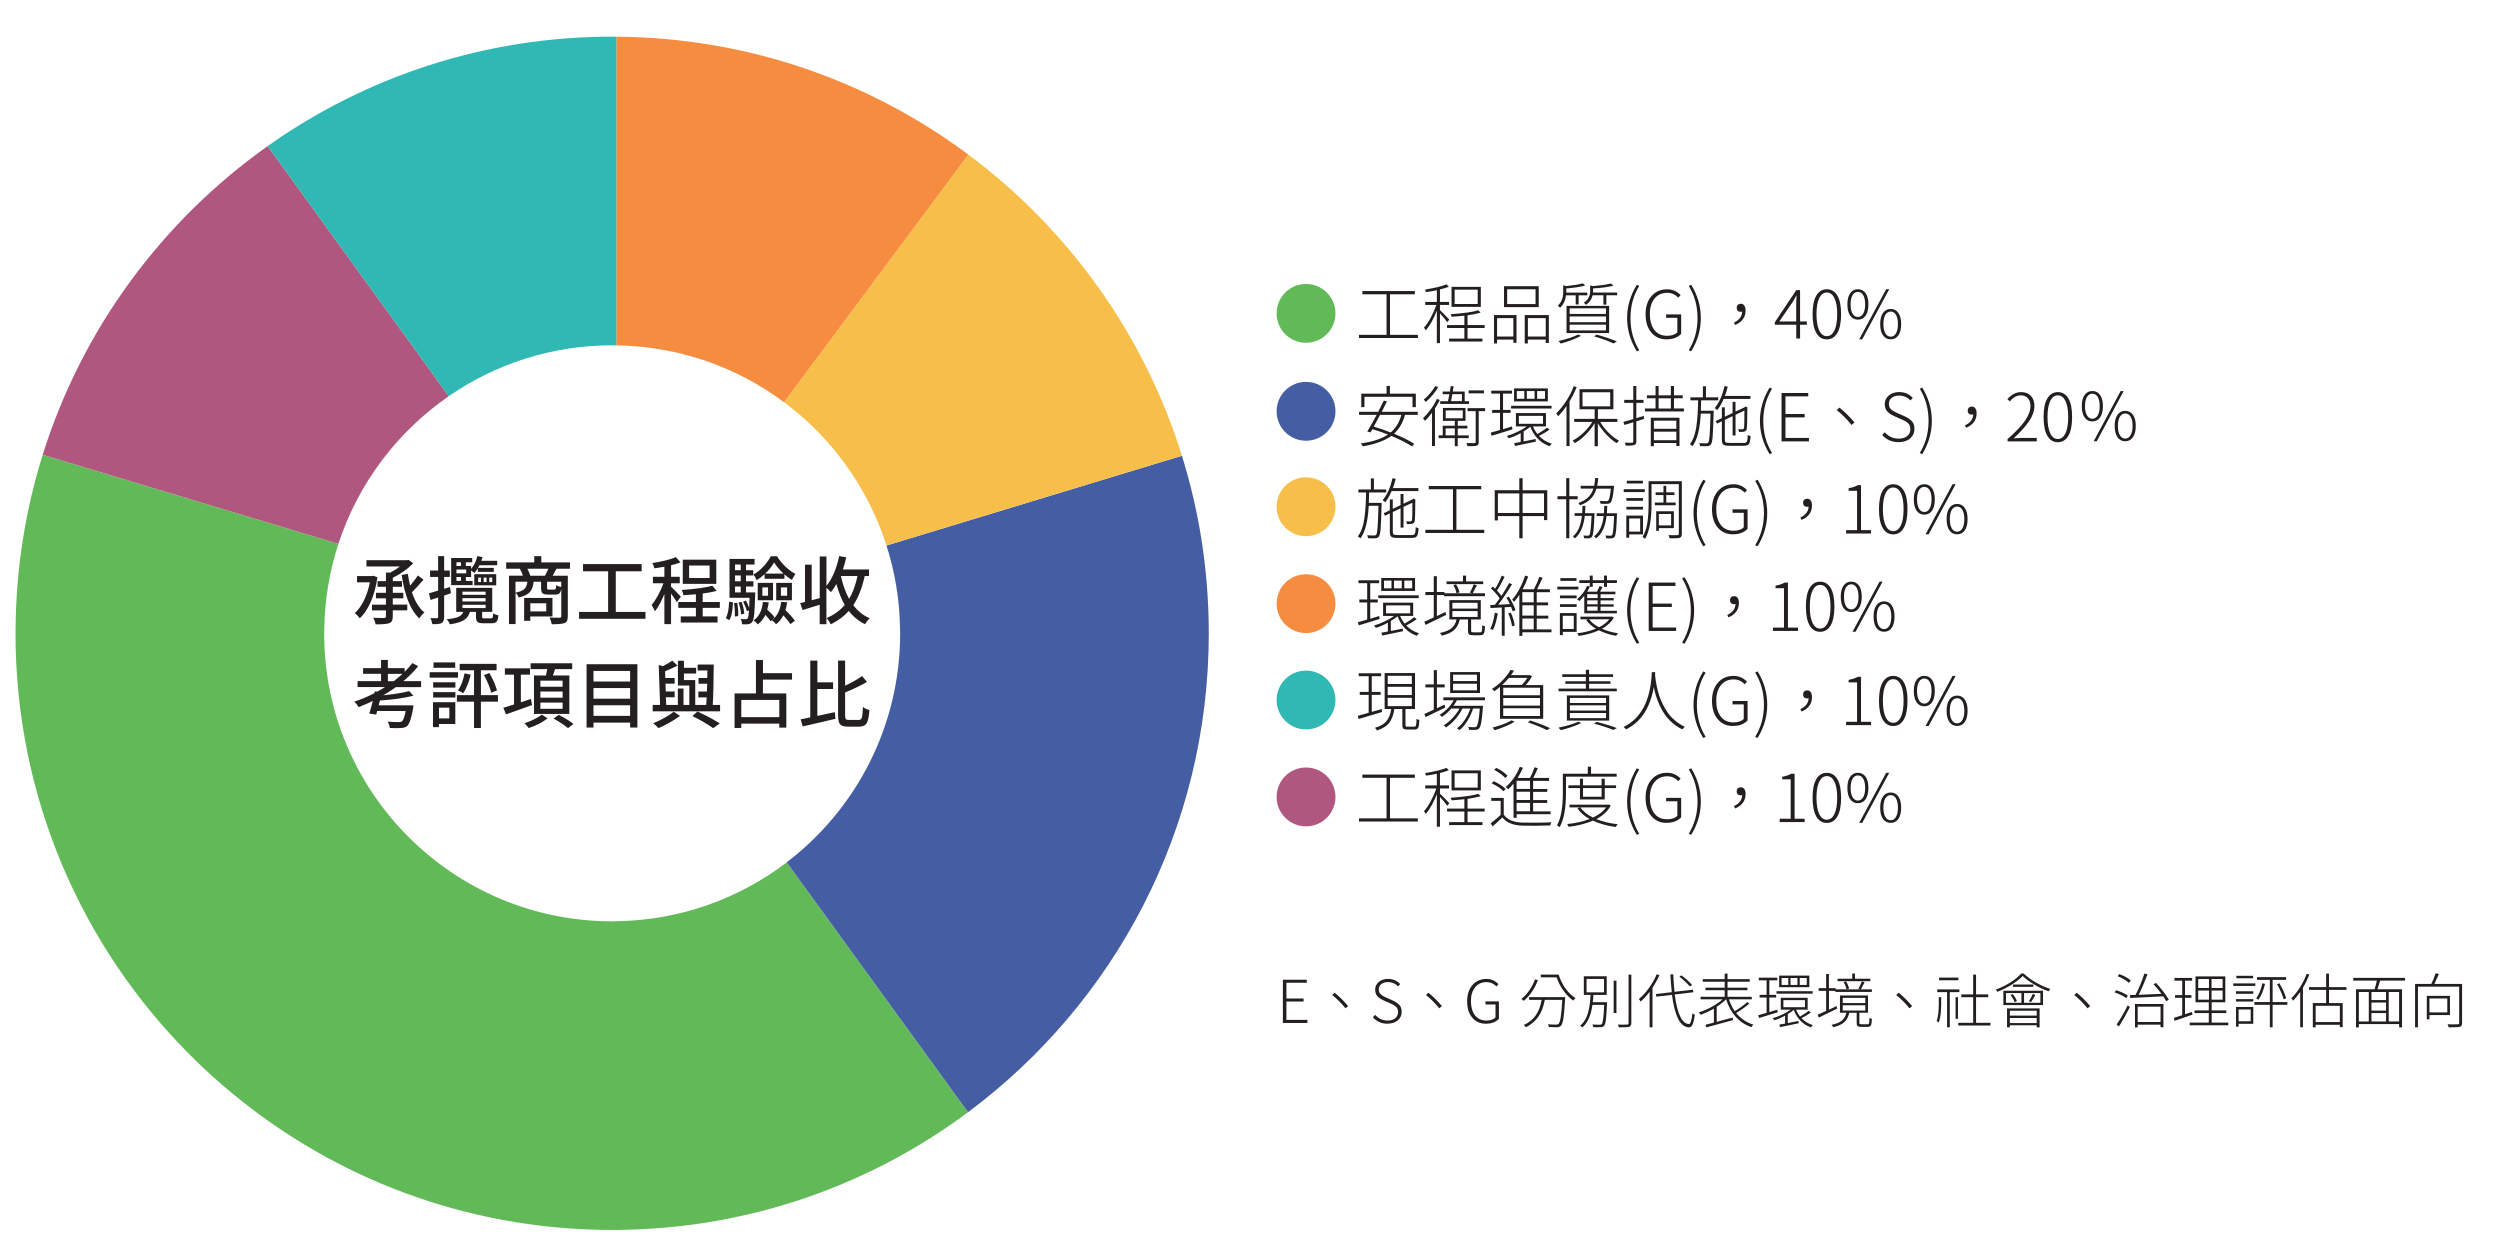 <?xml version="1.0" encoding="UTF-8"?><svg id="Layer_1" xmlns="http://www.w3.org/2000/svg" xmlns:xlink="http://www.w3.org/1999/xlink" viewBox="0 0 640 321"><defs><style>.cls-1{fill:none;}.cls-2{fill:#f58c40;}.cls-3{fill:#f7bf4a;}.cls-4{fill:#30b8b5;}.cls-5{fill:#b05780;}.cls-6{fill:#231f20;}.cls-7{fill:#455ea3;}.cls-8{fill:#61ba57;}.cls-9{clip-path:url(#clippath-3);}.cls-10{clip-path:url(#clippath-2);}</style><clipPath id="clippath-2"><rect class="cls-1" x="3.97" y="9.38" width="670.53" height="305.49"/></clipPath><clipPath id="clippath-3"><rect class="cls-1" x="3.97" y="9.38" width="670.53" height="305.49"/></clipPath></defs><g><path class="cls-6" d="M95.56,147.38l1.06,.41c-.33,2.35-.9,4.43-1.69,6.25-.79,1.82-1.73,3.23-2.82,4.25-.15-.21-.36-.46-.62-.74-.27-.28-.49-.48-.68-.59,.9-.8,1.69-1.89,2.36-3.25,.67-1.37,1.18-2.91,1.51-4.64h-3.28v-1.59h3.8l.35-.07Zm4.99,5.77v1.63h3.71v1.46h-3.71v1.54c0,.51-.07,.9-.21,1.17-.14,.27-.39,.47-.73,.59-.53,.2-1.68,.3-3.43,.3-.09-.46-.3-1.02-.63-1.69,.56,.02,1.13,.04,1.72,.05,.59,0,.94,0,1.07,0,.31-.01,.46-.16,.46-.44v-1.5h-3.58v-1.46h3.58v-1.63h-2.56v-1.41h2.56v-1.54h-2.15v-1.45h2.15v-2.19h1.11c.95-.49,1.77-1.01,2.45-1.56h-8.55v-1.61h10.38l.39-.09,1.21,.89c-1.5,1.51-3.24,2.74-5.23,3.69v.87h2.35v1.45h-2.35v1.54h2.69v1.41h-2.69Zm6.43-5.84l1.43,1.09c-1.3,1.5-2.28,2.57-2.95,3.21,.79,2.41,1.86,4.14,3.21,5.19-.53,.4-.96,.9-1.3,1.52-2.22-1.98-3.74-5.69-4.54-11.14l1.58-.26c.12,.89,.32,1.89,.58,2.99,.85-.98,1.52-1.84,2-2.6Z"/><path class="cls-6" d="M115.44,151.88l-1.74,.57v5.47c0,.36-.05,.66-.14,.9-.09,.24-.2,.43-.33,.56-.13,.13-.34,.23-.63,.29-.29,.06-.57,.1-.83,.11-.26,.01-.62,.01-1.09,0-.1-.54-.26-1.06-.48-1.54,.48,.01,1.03,.02,1.63,.02,.22,0,.33-.11,.33-.33v-4.97c-1.26,.41-1.91,.62-1.95,.63l-.39-1.71c.54-.15,1.32-.38,2.34-.69v-3.5h-2.06v-1.63h2.06v-3.69h1.54v3.69h1.45v1.63h-1.45v3.04l1.5-.46,.24,1.61Zm8.57,6.42h1.67c.22,0,.37-.07,.44-.22,.07-.15,.11-.51,.12-1.08,.35,.25,.79,.42,1.34,.52-.06,.8-.22,1.34-.46,1.62-.25,.28-.66,.42-1.24,.42h-2.06c-.79,0-1.32-.11-1.58-.34-.26-.23-.39-.68-.39-1.36v-1.22h-1.56c-.25,.92-.75,1.61-1.5,2.1-.75,.48-1.96,.85-3.62,1.09-.2-.52-.48-.95-.83-1.3,1.41-.14,2.42-.35,3.04-.63,.62-.28,1.02-.7,1.21-1.26h-1.8v-6.14h9.22v6.14h-2.58v1.22c0,.2,.03,.32,.1,.37,.07,.05,.23,.07,.49,.07Zm-3.02-9.59v1.08h-5.49v-6.94h5.38v1.09h-1.63v.95h1.35v.76c.77-.91,1.3-2.01,1.61-3.3l1.32,.28c-.15,.48-.25,.79-.31,.93h4.06v1.15h-4.56c-.06,.16-.17,.38-.33,.67h4.02v1.02h-4.08v-.93c-.21,.37-.51,.77-.89,1.21l-.83-.67v1.71h-1.35v1h1.74Zm-2.97-4.77h-1.17v.95h1.17v-.95Zm1.33,2.84v-.98h-2.5v.98h2.5Zm-2.5,.93v1h1.17v-1h-1.17Zm1.54,3.76v.8h5.92v-.8h-5.92Zm0,1.65v.85h5.92v-.85h-5.92Zm0,1.71v.83h5.92v-.83h-5.92Zm3.02-4.99v-2.84h5.62v2.84h-5.62Zm1-1.98v1.15h.71v-1.15h-.71Zm1.41,0v1.15h.74v-1.15h-.74Zm1.43,0v1.15h.76v-1.15h-.76Z"/><path class="cls-6" d="M145.9,145.6h-3.43c-.35,.67-.68,1.26-1,1.78h3.89v10.37c0,.48-.06,.86-.18,1.14-.12,.28-.35,.48-.67,.62-.52,.2-1.61,.3-3.26,.3-.09-.53-.28-1.1-.57-1.71,.51,.02,1.36,.04,2.56,.04,.3-.01,.45-.15,.45-.41v-7.05c-.09,.59-.25,1-.48,1.21-.24,.22-.6,.32-1.09,.32h-1.78c-.73,0-1.21-.11-1.46-.34s-.36-.68-.36-1.36v-1.59h-1.91c-.11,1.16-.44,2.05-.97,2.65-.54,.61-1.49,1.07-2.85,1.39-.19-.49-.45-.9-.8-1.21v8.01h-1.69v-12.39h3.56c-.19-.59-.45-1.19-.78-1.78h-3.5v-1.61h7.19v-1.61h1.8v1.61h7.34v1.61Zm-13.93,3.32v2.8c1.1-.22,1.86-.54,2.28-.96,.42-.41,.67-1.03,.76-1.84h-3.04Zm9.46,8.9h-5.67v1.11h-1.58v-5.86h7.25v4.75Zm-5.67-10.44h3.75c.37-.66,.66-1.25,.87-1.78h-5.38c.35,.64,.6,1.24,.76,1.78Zm4.08,7.05h-4.08v2.08h4.08v-2.08Zm3.84-4.17v-1.33h-3.63v1.58c0,.19,.03,.3,.08,.35,.06,.05,.2,.07,.42,.07h1.35c.19,0,.31-.07,.37-.21,.06-.14,.11-.46,.13-.95,.31,.25,.74,.41,1.28,.5Z"/><path class="cls-6" d="M157.64,156.65h7.6v1.76h-17v-1.76h7.44v-10.4h-6.42v-1.84h15v1.84h-6.62v10.4Z"/><path class="cls-6" d="M174.29,152.75l-1.02,1.41c-.16-.31-.66-1.04-1.48-2.21v7.82h-1.71v-7.7c-.79,1.93-1.6,3.41-2.43,4.43-.12-.36-.41-.9-.85-1.63,.56-.63,1.11-1.46,1.67-2.49,.56-1.03,1.01-2.06,1.37-3.07h-2.69v-1.65h2.93v-2.58c-1.16,.2-2.01,.33-2.56,.41-.09-.41-.26-.86-.52-1.35,2.62-.41,4.62-.91,6.01-1.52l1.21,1.35c-.63,.24-1.44,.48-2.43,.74v2.95h2.23v1.65h-2.23v.89c.3,.26,.75,.7,1.35,1.32,.61,.62,.99,1.03,1.15,1.22Zm9.99,2.86h-4.39v2.19h3.8v1.56h-9.42v-1.56h3.88v-2.19h-4.51v-1.5h4.51v-1.97c-1.41,.12-2.47,.2-3.19,.24-.05-.38-.19-.83-.43-1.35,3.58-.25,6.19-.61,7.81-1.08l1.13,1.32c-.94,.26-2.13,.48-3.58,.67v2.17h4.39v1.5Zm-.91-12.33v6.19h-8.58v-6.19h8.58Zm-1.71,4.69v-3.19h-5.25v3.19h5.25Z"/><path class="cls-6" d="M186.71,158.76l-.93-.52c.51-.79,.8-2.19,.87-4.21l1,.19c-.1,2.23-.41,3.74-.95,4.54Zm4.28-7.1h2.35c0,.28,0,.48-.02,.59-.06,2.41-.14,4.1-.25,5.08-.11,.98-.27,1.61-.49,1.89-.16,.22-.37,.38-.62,.47-.25,.09-.54,.14-.86,.14s-.7,0-1.13-.02c-.03-.49-.14-.95-.35-1.35,.38,.04,.81,.06,1.28,.06,.23,0,.4-.07,.5-.2,.15-.21,.27-.9,.35-2.08l-.54,.24c-.15-.67-.48-1.49-.98-2.47l.72-.24c.35,.61,.62,1.22,.83,1.84,.04-.66,.07-1.51,.11-2.58h-5.14v-9.94h6.42v1.43h-2.19v1.45h1.85v1.35h-1.85v1.48h1.89v1.35h-1.89v1.5Zm-3.08,2.74l.85-.09c.18,1.25,.26,2.39,.22,3.41l-.87,.11c.06-1,0-2.14-.2-3.43Zm1.72-9.88h-1.46v1.45h1.46v-1.45Zm0,4.28v-1.48h-1.46v1.48h1.46Zm-1.46,1.35v1.5h1.46v-1.5h-1.46Zm2.37,6.97l-.82,.17c-.06-.99-.28-2.01-.65-3.06l.78-.15c.4,1.05,.62,2.06,.69,3.04Zm5.19-8.94v-1.19c-.63,.59-1.3,1.11-2.02,1.54-.2-.53-.48-1.02-.83-1.46,.9-.49,1.76-1.18,2.57-2.05,.81-.87,1.43-1.75,1.86-2.62h1.61c.57,.94,1.28,1.82,2.14,2.64,.86,.82,1.72,1.45,2.59,1.88-.32,.45-.63,.96-.93,1.54-.56-.32-1.19-.8-1.91-1.43v1.15h-5.08Zm4.28,5.9l1.5,.09c-.09,.66-.23,1.32-.43,2,1.01,1,1.82,1.91,2.41,2.73l-1.13,.87c-.38-.57-.99-1.32-1.82-2.24-.51,.96-1.13,1.72-1.87,2.28-.25-.35-.61-.7-1.08-1.06l-.3,.3c-.33-.49-.79-1.04-1.35-1.63-.46,.96-1.11,1.77-1.95,2.43-.24-.33-.59-.68-1.08-1.04,1.36-.91,2.16-2.48,2.39-4.71l1.5,.09c-.06,.54-.19,1.17-.39,1.87,.92,.82,1.53,1.47,1.85,1.97l-.65,.69c1.32-.91,2.11-2.46,2.37-4.64Zm-6.03-.41v-4.45h3.91v4.45h-3.91Zm1.19-3.3v2.13h1.45v-2.13h-1.45Zm.72-3.52h4.69c-.99-.93-1.79-1.88-2.41-2.87-.57,1-1.33,1.96-2.28,2.87Zm2.82,6.82v-4.45h4.02v4.45h-4.02Zm1.21-3.3v2.13h1.58v-2.13h-1.58Z"/><path class="cls-6" d="M222.46,147.45h-1.09c-.67,3.05-1.64,5.54-2.93,7.47,1.15,1.53,2.56,2.66,4.23,3.37-.48,.4-.88,.9-1.21,1.52-1.64-.79-3.03-1.93-4.17-3.41-1.21,1.37-2.76,2.52-4.64,3.43-.22-.54-.57-1.08-1.04-1.59,1.89-.83,3.44-1.95,4.64-3.37-.84-1.46-1.55-3.25-2.13-5.36-.51,.89-.98,1.59-1.41,2.1-.3-.37-.68-.75-1.15-1.13v9.31h-1.72v-4.97c-1.8,.58-3.26,1.03-4.38,1.35l-.61-1.78c.1-.02,.28-.07,.56-.13,.27-.06,.49-.11,.67-.15v-9.55h1.71v9.1l2.06-.54v-10.66h1.72v7.51c1.48-1.8,2.57-4.34,3.26-7.62l1.82,.35c-.25,1.08-.54,2.1-.87,3.08h6.69v1.67Zm-2.93,0h-4.27c.52,2.29,1.22,4.24,2.11,5.86,.94-1.56,1.66-3.51,2.15-5.86Z"/></g><g><path class="cls-6" d="M107.82,175.9h-6.47c-.73,.54-1.8,1.24-3.23,2.1,2.94-.31,5.15-.67,6.62-1.08l1.09,1.17c-2.18,.58-5.03,1-8.57,1.24-.17,.66-.28,1.07-.32,1.24h8.9c-.04,.35-.07,.61-.09,.78-.41,2.44-.91,3.93-1.5,4.49-.35,.32-.88,.5-1.61,.54-.72,.05-1.67,.04-2.86-.02-.03-.52-.2-1.06-.54-1.63,.87,.09,1.8,.13,2.82,.13,.4,0,.67-.06,.82-.17,.38-.3,.71-1.19,.96-2.67h-7.29c-.06,.25-.14,.55-.24,.91l-1.78-.26c.31-.95,.61-2.03,.91-3.23-1.03,.51-2.23,1.03-3.62,1.58-.27-.47-.64-.93-1.09-1.39,1.88-.66,3.59-1.38,5.14-2.19l.09-.45,.61,.07c.84-.46,1.51-.85,2-1.17h-7.03v-1.52h6.01v-1.87h-4.6v-1.45h4.6v-2.11h1.74v2.11h4.3v.93c.72-.73,1.38-1.47,2-2.23l1.45,.8c-1.04,1.3-2.3,2.57-3.78,3.82h4.54v1.52Zm-8.51-1.52h1.48c.82-.62,1.56-1.24,2.24-1.87h-3.73v1.87Z"/><path class="cls-6" d="M117.25,172.08v1.41h-7.25v-1.41h7.25Zm-.69,7.68v5.58h-4.19v.8h-1.52v-6.38h5.71Zm-5.67-3.73v-1.37h5.69v1.37h-5.69Zm0,2.54v-1.39h5.69v1.39h-5.69Zm5.64-8.99v1.37h-5.56v-1.37h5.56Zm-1.5,11.59h-2.65v2.74h2.65v-2.74Zm12.44-3.21v1.67h-4.36v6.73h-1.76v-6.73h-4.39v-1.67h4.39v-6.38h-3.67v-1.63h9.44v1.63h-4v6.38h4.36Zm-8.55-5.58l1.59,.35c-.54,2.11-1.19,3.7-1.95,4.75-.41-.31-.85-.55-1.33-.72,.78-1.08,1.34-2.53,1.69-4.38Zm4.97,.46l1.39-.56c.95,1.67,1.6,3.16,1.95,4.47l-1.48,.59c-.29-1.26-.9-2.76-1.85-4.51Z"/><path class="cls-6" d="M135.91,178.93l.3,1.56c-3.07,1.11-5.29,1.91-6.66,2.39l-.7-1.69c.68-.2,1.59-.48,2.74-.85v-7.62h-2.34v-1.63h6.43v1.63h-2.34v7.06l2.56-.85Zm2.8,4l1.46,.98c-1.33,1.03-2.94,1.85-4.82,2.47-.33-.47-.7-.88-1.09-1.22,.82-.27,1.65-.62,2.49-1.03s1.5-.81,1.96-1.2Zm-2-10.01h3.06c.14-.66,.24-1.2,.32-1.63h-4.25v-1.5h10.64v1.5h-4.38c-.06,.21-.16,.5-.29,.87-.13,.37-.22,.62-.27,.76h4.21v9.85h-9.05v-9.85Zm7.32,2.89v-1.56h-5.69v1.56h5.69Zm0,2.8v-1.58h-5.69v1.58h5.69Zm0,2.84v-1.59h-5.69v1.59h5.69Zm-2.32,2.5l1.32-.95c1.57,.79,2.82,1.57,3.76,2.34l-1.39,1.06c-.75-.67-1.98-1.48-3.69-2.45Z"/><path class="cls-6" d="M150.15,170.04h13.02v16.21h-1.85v-1.26h-9.38v1.26h-1.78v-16.21Zm11.16,1.72h-9.38v2.71h9.38v-2.71Zm0,4.38h-9.38v2.73h9.38v-2.73Zm-9.38,7.12h9.38v-2.71h-9.38v2.71Z"/><path class="cls-6" d="M182.45,180.47h1.89v1.63h-17.25v-1.63h1.89l-.35-10.24,1.06,.32c1.1-.58,1.9-1.06,2.41-1.43l1.35,1.28c-.78,.41-1.84,.89-3.19,1.45l.06,1.71h2.39v1.46h-2.34l.06,2h2.28v1.48h-2.24l.07,1.97h2.99v-4.21h1.45v4.21h1.48v-4.97h-2.91v-6.36h1.54v1.82h3.12v1.46h-3.12v1.67h2.89v6.38h2.8c.01-.12,.03-.41,.07-.86,.03-.45,.05-.81,.06-1.08h-2.13v-1.5h2.19c0-.22,0-.55,.03-.99,.02-.44,.03-.78,.05-1.01h-2.23v-1.46h2.24c.02-.87,.04-1.51,.04-1.93h-2.5v-1.52h4.12c-.03,4.43-.11,7.88-.26,10.37Zm-9.99,1.72l1.61,1.09c-1.72,1.24-3.55,2.27-5.49,3.12-.52-.54-.98-.96-1.37-1.24,.93-.37,1.89-.84,2.9-1.4,1.01-.56,1.79-1.08,2.35-1.57Zm4.78,1.13l1.32-1.17c2.15,.99,4.05,2,5.71,3.04l-1.69,1.22c-1.59-1.12-3.38-2.16-5.34-3.1Z"/><path class="cls-6" d="M202.75,173.98h-7.44v3.54h5.99v8.75h-1.8v-1.02h-9.73v1.11h-1.72v-8.84h5.47v-8.55h1.8v3.36h7.44v1.65Zm-3.25,9.61v-4.41h-9.73v4.41h9.73Z"/><path class="cls-6" d="M209.24,176.39v6.88c.54-.11,1.33-.28,2.37-.51s1.74-.38,2.1-.45l.17,1.71c-1.16,.28-3.96,.93-8.38,1.95l-.54-1.82c.07-.01,.9-.18,2.47-.5v-14.54h1.82v5.56h4.02v1.72h-4.02Zm8.07,7.92h2.54c.4,0,.66-.21,.78-.62,.12-.41,.22-1.31,.28-2.7,.48,.36,1.03,.62,1.65,.78-.1,1.61-.32,2.72-.67,3.33-.35,.61-.98,.92-1.89,.92h-2.93c-1,0-1.67-.2-2.01-.6s-.51-1.18-.51-2.33v-13.98h1.8v6.43c1.74-.82,3.19-1.64,4.34-2.47l1.26,1.5c-1.42,.85-3.29,1.75-5.6,2.69v5.84c0,.52,.06,.85,.18,.99,.12,.14,.38,.21,.79,.21Z"/></g><g class="cls-10"><path class="cls-8" d="M201.4,220.76c-12.13,9.26-27.22,14.83-43.61,15.07-.36,0-.72,.03-1.07,.03-40.72,0-73.73-33.01-73.73-73.73,0-.41,.02-.82,.03-1.23,.12-7.56,1.38-14.83,3.61-21.67L10.93,116.43c-4.4,14.06-6.82,28.99-6.94,44.47,0,.41-.02,.82-.02,1.23,0,84.36,68.39,152.74,152.74,152.74,.36,0,.72-.01,1.07-.01,33.73-.23,64.86-11.39,90.03-30.12l-46.42-63.97Z"/><path class="cls-7" d="M309.44,160.9c-.12-15.39-2.51-30.25-6.87-44.23l-75.63,22.98c2.15,6.72,3.35,13.85,3.47,21.25,0,.41,.03,.82,.03,1.23,0,23.92-11.4,45.16-29.05,58.63l46.42,63.97c37.41-27.84,61.64-72.39,61.64-122.61,0-.41-.01-.82-.02-1.23"/><path class="cls-5" d="M114.89,101.41L68.53,37.4C41.54,56.51,21.03,84.17,10.93,116.43l75.7,22.8c5.06-15.5,15.11-28.73,28.26-37.81"/><path class="cls-3" d="M226.94,139.64l75.63-22.98c-9.7-31.15-29.1-58.02-54.67-77.08l-47.18,63.39c12.2,9.09,21.48,21.87,26.22,36.68"/><path class="cls-2" d="M200.72,102.97l47.18-63.39c-25.18-18.77-56.35-29.95-90.12-30.19V88.42c16.08,.23,30.92,5.59,42.94,14.55"/><path class="cls-4" d="M156.71,88.39c.36,0,.72,.02,1.07,.03V9.4c-.36,0-.72-.02-1.07-.02-32.85,0-63.28,10.37-88.19,28.02l46.36,64.02c11.89-8.2,26.29-13.02,41.83-13.02"/></g><g><path class="cls-6" d="M328.42,261.88v-11.07h6.11v.77h-5.21v4.04h4.39v.77h-4.39v4.7h5.37v.79h-6.28Z"/><path class="cls-6" d="M341.67,254.15c1.08,.85,2.23,1.98,3.46,3.4l-.68,.58c-1.06-1.31-2.19-2.44-3.4-3.4l.62-.58Z"/><path class="cls-6" d="M355.24,262.08c-1.54,0-2.8-.55-3.77-1.65l.56-.64c.87,.98,1.94,1.47,3.21,1.47,.81,0,1.46-.2,1.94-.59s.72-.9,.72-1.54c0-.32-.04-.59-.13-.83-.09-.24-.24-.45-.44-.62-.21-.18-.41-.32-.59-.42-.19-.1-.45-.23-.79-.38l-1.65-.73c-.31-.14-.57-.27-.79-.4-.22-.13-.45-.3-.7-.52-.25-.22-.44-.48-.57-.79-.13-.31-.2-.66-.2-1.05,0-.82,.31-1.49,.93-2.01s1.4-.78,2.35-.78c1.27,0,2.31,.44,3.13,1.33l-.52,.59c-.72-.74-1.59-1.11-2.61-1.11-.7,0-1.27,.17-1.7,.51-.43,.34-.65,.8-.65,1.37,0,.3,.05,.56,.16,.79,.11,.23,.27,.43,.5,.6s.41,.29,.57,.38,.38,.19,.65,.32l1.65,.73c.75,.34,1.33,.72,1.73,1.15,.4,.43,.6,1.03,.6,1.8,0,.86-.33,1.58-.99,2.14-.66,.57-1.53,.85-2.6,.85Z"/><path class="cls-6" d="M365.67,254.15c1.08,.85,2.23,1.98,3.46,3.4l-.68,.58c-1.06-1.31-2.19-2.44-3.4-3.4l.62-.58Z"/><path class="cls-6" d="M380.4,262.08c-1.44,0-2.61-.52-3.49-1.55-.88-1.03-1.32-2.43-1.32-4.19s.46-3.14,1.37-4.18c.91-1.03,2.1-1.55,3.58-1.55,1.2,0,2.22,.44,3.07,1.33l-.53,.59c-.69-.74-1.53-1.11-2.52-1.11-1.23,0-2.2,.44-2.92,1.31-.72,.88-1.08,2.06-1.08,3.57s.35,2.73,1.04,3.62c.69,.89,1.66,1.34,2.89,1.34,1.05,0,1.83-.26,2.36-.79v-3.32h-2.57v-.79h3.44v4.45c-.79,.84-1.9,1.26-3.32,1.26Z"/><path class="cls-6" d="M392.96,250.71l.74,.19c-.78,2.15-1.99,3.92-3.62,5.33-.21-.21-.42-.38-.62-.5,.75-.58,1.43-1.31,2.04-2.19,.61-.88,1.1-1.82,1.46-2.83Zm-1.5,4.55h9.24c0,.19-.02,.32-.03,.4-.14,2.34-.28,4.01-.43,5s-.36,1.62-.62,1.9c-.23,.25-.56,.39-.99,.42-.86,0-1.57-.02-2.12-.06-.02-.28-.1-.51-.24-.71,.61,.06,1.32,.09,2.12,.09,.29,0,.48-.06,.59-.18,.23-.22,.41-.79,.56-1.71s.28-2.4,.41-4.45h-4.48c-.32,1.74-.86,3.17-1.64,4.29-.78,1.12-1.83,2.03-3.15,2.71-.29-.29-.49-.47-.59-.56,1.3-.58,2.31-1.4,3.04-2.44,.73-1.04,1.25-2.38,1.54-4h-3.21v-.7Zm2.98-5.77h4.57c.39,1.28,.97,2.46,1.75,3.55,.78,1.09,1.64,1.92,2.57,2.47-.21,.19-.39,.41-.55,.65-.9-.62-1.74-1.47-2.51-2.53s-1.37-2.21-1.78-3.44h-4.05v-.71Z"/><path class="cls-6" d="M407.76,256.56h3.64c0,.18-.01,.3-.01,.37-.09,1.98-.18,3.36-.28,4.15s-.25,1.29-.46,1.52c-.19,.23-.48,.35-.89,.36-.41,.03-1.04,.02-1.9-.03-.02-.25-.09-.47-.21-.67,.54,.05,1.17,.07,1.88,.07,.25,0,.42-.05,.52-.16,.29-.32,.5-1.96,.62-4.93h-3c-.4,2.76-1.27,4.69-2.61,5.8-.11-.17-.29-.33-.55-.47,.49-.4,.92-.89,1.27-1.49,.35-.6,.62-1.27,.81-2.03s.32-1.45,.41-2.11c.08-.65,.15-1.4,.2-2.24h-1.74v-4.78h5.86v4.78h-3.4c-.06,.84-.11,1.46-.16,1.85Zm-1.6-5.96v3.43h4.47v-3.43h-4.47Zm6.94,8.74v-8.29h.71v8.29h-.71Zm3.81-9.84h.71v12.4c0,.53-.2,.86-.59,.98-.34,.09-1.2,.13-2.58,.12-.07-.25-.17-.49-.3-.71,1.06,.03,1.84,.03,2.34,0,.28,0,.42-.12,.42-.37v-12.42Z"/><path class="cls-6" d="M424.13,249.41l.68,.24c-.5,1.12-1.09,2.19-1.77,3.22v10.12h-.74v-9.1c-.74,.99-1.51,1.83-2.31,2.52-.15-.31-.3-.52-.45-.65,.91-.75,1.77-1.69,2.58-2.81,.81-1.12,1.48-2.3,2-3.54Zm9.36,4.61l-4.76,.56c.64,4.92,1.83,7.44,3.58,7.58,.24,0,.43-.21,.58-.67s.27-1.15,.36-2.09c.19,.16,.4,.28,.62,.36-.15,1.2-.34,2.04-.59,2.54-.24,.5-.56,.73-.94,.71-.6-.04-1.14-.26-1.62-.68-.48-.41-.89-.99-1.23-1.75-.34-.76-.63-1.62-.87-2.58-.24-.96-.43-2.07-.59-3.32l-4.02,.47-.1-.68,4.07-.47c-.17-1.64-.29-3.17-.36-4.57h.74c.06,1.61,.16,3.1,.31,4.47l4.72-.55,.12,.67Zm-.33-1.88l-.56,.39c-.3-.36-.7-.77-1.2-1.25-.5-.47-.99-.89-1.47-1.25l.5-.34c1.14,.83,2.05,1.65,2.73,2.45Z"/><path class="cls-6" d="M447.29,256.51l.53,.42c-.96,.82-2.08,1.62-3.37,2.4,1.19,1.45,2.66,2.44,4.41,2.97-.19,.18-.35,.39-.49,.64-1.59-.54-2.93-1.42-4.02-2.63-1.09-1.21-1.91-2.71-2.46-4.49h-.01c-.61,.62-1.41,1.26-2.4,1.91v3.86c.49-.14,1.23-.34,2.2-.59,.97-.26,1.59-.42,1.87-.5l.09,.64c-.06,.02-2.32,.64-6.8,1.87l-.25-.67c.62-.15,1.34-.34,2.17-.56v-3.58c-1.22,.69-2.35,1.22-3.41,1.59-.13-.25-.29-.45-.49-.61,1.06-.32,2.16-.78,3.29-1.4s2.08-1.27,2.82-1.95h-5.62v-.65h6.17v-1.69h-4.93v-.64h4.93v-1.53h-5.61v-.67h5.61v-1.41h.73v1.41h5.68v.67h-5.68v1.53h5.09v.64h-5.09v1.69h6.2v.65h-5.85c.41,1.18,.91,2.19,1.5,3.04,1.34-.83,2.4-1.61,3.21-2.34Z"/><path class="cls-6" d="M454.99,258.47l.1,.67c-2.59,.79-4.18,1.28-4.76,1.47l-.22-.71c.77-.22,1.48-.42,2.14-.61v-3.92h-1.79v-.68h1.79v-3.72h-2v-.68h4.75v.68h-2.05v3.72h1.74v.68h-1.74v3.72l2.05-.62Zm8.04,.3l.55,.42c-.74,.55-1.54,1.04-2.4,1.45,.82,.87,1.79,1.46,2.92,1.78-.24,.24-.4,.44-.47,.59-1.04-.35-1.94-.91-2.71-1.7s-1.34-1.71-1.71-2.78c-.42,.37-.93,.73-1.54,1.08v2.29c.29-.05,.74-.14,1.35-.27,.61-.13,1.08-.22,1.39-.28l.03,.61c-2.98,.62-4.56,.95-4.75,.99l-.18-.65c.41-.07,.9-.16,1.48-.27v-2.02c-.89,.49-1.8,.89-2.75,1.19-.13-.21-.28-.39-.45-.53,.79-.23,1.61-.54,2.45-.93s1.56-.82,2.15-1.26h-2.51v-3.04h6.88v3.04h-2.98c.24,.6,.58,1.19,1.04,1.75,.87-.5,1.6-.99,2.2-1.45Zm-8.25-4.39v-.64h9.26v.64h-9.26Zm8.41-4.62v2.97h-7.73v-2.97h7.73Zm-5.39,2.38v-1.77h-1.71v1.77h1.71Zm-1.25,3.9v1.81h5.52v-1.81h-5.52Zm3.59-3.9v-1.77h-1.77v1.77h1.77Zm2.39,0v-1.77h-1.8v1.77h1.8Z"/><path class="cls-6" d="M470.16,257.55l.16,.65c-2.32,1.14-3.89,1.9-4.72,2.3l-.28-.73c.62-.27,1.35-.59,2.17-.98v-5.12h-1.91v-.7h1.91v-3.62h.71v3.62h1.72v.3h6.38l-.56-.15c.38-.66,.67-1.29,.89-1.88l.71,.22c-.4,.78-.72,1.38-.96,1.81h2.82v.67h-9.36v-.27h-1.63v4.81c.85-.4,1.5-.71,1.96-.94Zm6.37,4.66h1.54c.21,0,.34-.09,.4-.27,.06-.18,.09-.64,.1-1.36,.19,.13,.4,.21,.64,.25-.03,.82-.12,1.37-.26,1.64s-.41,.41-.81,.41h-1.68c-.45,0-.75-.07-.91-.2s-.24-.4-.24-.81v-2.6h-1.9c-.21,1-.62,1.79-1.24,2.37-.62,.58-1.58,1.03-2.87,1.33-.1-.22-.24-.42-.42-.62,1.22-.25,2.11-.61,2.67-1.1s.94-1.15,1.13-1.99h-1.65v-4.42h7.18v4.42h-2.21v2.58c0,.15,.03,.24,.1,.29,.06,.04,.2,.07,.41,.07Zm2.27-11.66v.64h-8.38v-.64h3.75v-1.32h.71v1.32h3.92Zm-7.05,4.9v1.33h5.77v-1.33h-5.77Zm0,1.9v1.35h5.77v-1.35h-5.77Zm1.62-4.27l-.68,.19c-.08-.56-.32-1.18-.73-1.84l.62-.19c.38,.58,.64,1.2,.79,1.84Z"/><path class="cls-6" d="M486.05,254.15c1.08,.85,2.23,1.98,3.46,3.4l-.68,.58c-1.06-1.31-2.19-2.44-3.4-3.4l.62-.58Z"/><path class="cls-6" d="M496.33,257.06v-1.8h.61v1.8c0,2.06-.21,3.63-.62,4.72-.16-.19-.34-.32-.55-.39,.38-.99,.56-2.43,.56-4.33Zm5.27-3.07h-2.45v9.01h-.7v-9.01h-2.52v-.7h5.67v.7Zm-.27-3.72v.68h-4.93v-.68h4.93Zm-.7,10.55v-5.55h.61v5.55h-.61Zm5.25,1.01h3.68v.71h-8.24v-.71h3.81v-6.54h-3.04v-.73h3.04v-5.06h.74v5.06h3.12v.73h-3.12v6.54Z"/><path class="cls-6" d="M517.42,249.23h.67c.81,.81,1.84,1.57,3.09,2.29,1.25,.71,2.49,1.26,3.7,1.65-.17,.17-.31,.37-.43,.61-1.2-.42-2.41-.98-3.64-1.71-1.23-.72-2.23-1.46-3-2.21-.68,.72-1.62,1.45-2.8,2.19-1.18,.74-2.42,1.36-3.7,1.86-.12-.23-.25-.42-.4-.58,1.31-.46,2.55-1.07,3.74-1.83,1.19-.75,2.11-1.51,2.78-2.27Zm-4.56,8.06v-3.67h10.15v3.67h-10.15Zm.67-3.07v2.49h3.95v-2.49h-3.95Zm.27,8.77v-4.84h8.34v4.84h-.74v-.52h-6.88v.52h-.71Zm7.6-4.24h-6.88v1.25h6.88v-1.25Zm-6.88,3.15h6.88v-1.29h-6.88v1.29Zm.16-7.17l.58-.24c.53,.66,.89,1.26,1.07,1.78l-.59,.3c-.15-.53-.5-1.15-1.05-1.84Zm.61-2.69h5.25v.59h-5.25v-.59Zm7.05,4.67v-2.49h-4.18v2.49h4.18Zm-2.42-.15l-.53-.25c.39-.57,.73-1.2,1.02-1.88l.64,.28c-.44,.81-.81,1.43-1.13,1.85Z"/><path class="cls-6" d="M531.63,254.15c1.08,.85,2.23,1.98,3.46,3.4l-.68,.58c-1.06-1.31-2.19-2.44-3.4-3.4l.62-.58Z"/><path class="cls-6" d="M544.73,254.87l-.39,.65c-.71-.53-1.71-1.02-3-1.47l.4-.56c1.32,.44,2.31,.9,2.98,1.38Zm-2.27,7.91l-.61-.49c1.01-1.47,1.96-3.12,2.86-4.94l.53,.47c-.94,1.87-1.87,3.52-2.79,4.96Zm3-11.8l-.45,.64c-.64-.61-1.61-1.18-2.89-1.71l.42-.55c1.26,.49,2.23,1.02,2.92,1.62Zm5.85,.96l.62-.31c.63,.67,1.26,1.41,1.88,2.22,.62,.81,1.08,1.5,1.4,2.07l-.64,.37c-.12-.23-.38-.64-.77-1.23-3.84,.2-6.66,.34-8.46,.42l-.09-.74c.41,0,.89-.02,1.45-.04,.86-1.64,1.62-3.47,2.27-5.48l.79,.22c-.77,2.03-1.53,3.77-2.27,5.24,.58-.03,1.54-.07,2.86-.13,1.32-.06,2.32-.1,2.99-.13-.76-1.01-1.44-1.83-2.03-2.46Zm-4.75,11.08v-5.99h7.27v5.95h-.73v-.67h-5.85v.71h-.7Zm6.54-5.31h-5.85v3.92h5.85v-3.92Z"/><path class="cls-6" d="M561.14,259.06l.13,.7c-2.94,1-4.47,1.52-4.58,1.56l-.19-.74c.21-.06,.55-.17,1.04-.33s.86-.28,1.11-.36v-4.45h-1.84v-.68h1.84v-3.71h-2v-.7h4.54v.7h-1.83v3.71h1.65v.68h-1.65v4.2c.7-.22,1.3-.41,1.78-.58Zm5.04,2.73h4.26v.68h-9.87v-.68h4.88v-2.45h-3.65v-.68h3.65v-2.08h-3.4v-6.62h7.63v6.62h-3.5v2.08h3.75v.68h-3.75v2.45Zm-3.44-11.17v2.3h2.76v-2.3h-2.76Zm0,2.95v2.34h2.76v-2.34h-2.76Zm6.25-.65v-2.3h-2.83v2.3h2.83Zm0,3v-2.34h-2.83v2.34h2.83Z"/><path class="cls-6" d="M577.36,251.75v.65h-5.64v-.65h5.64Zm-4.94,2.66v-.64h4.42v.64h-4.42Zm0,1.99v-.62h4.42v.62h-4.42Zm4.42,1.39v4.3h-3.77v.76h-.65v-5.06h4.42Zm-.04-7.98v.62h-4.29v-.62h4.29Zm-.62,8.62h-3.1v3.01h3.1v-3.01Zm9.38-1.9v.7h-3.77v5.76h-.71v-5.76h-3.96v-.7h3.96v-5.68h-3.29v-.71h7.46v.71h-3.46v5.68h3.77Zm-6.4-4.81l.7,.15c-.42,1.71-.99,3.07-1.71,4.07-.16-.14-.35-.26-.56-.36,.72-1,1.25-2.29,1.57-3.86Zm3.77,.24l.59-.24c.82,1.38,1.4,2.67,1.74,3.84l-.64,.28c-.29-1.1-.85-2.39-1.69-3.89Z"/><path class="cls-6" d="M590.52,249.3l.68,.18c-.45,1.14-.99,2.26-1.65,3.38v10.12h-.7v-9.05c-.65,.95-1.27,1.71-1.84,2.27-.08-.21-.22-.43-.43-.65,.78-.75,1.52-1.68,2.22-2.8,.7-1.11,1.27-2.26,1.71-3.45Zm10.19,4.11h-4.48v3.37h3.5v6.16h-.73v-.59h-6.19v.65h-.73v-6.22h3.41v-3.37h-4.38v-.7h4.38v-3.47h.73v3.47h4.48v.7Zm-1.71,8.24v-4.17h-6.19v4.17h6.19Z"/><path class="cls-6" d="M615.69,251.04h-6.38c-.42,1.37-.64,2.1-.68,2.21h6.29v9.76h-.74v-.85h-10.31v.85h-.73v-9.76h4.75c.23-.71,.42-1.45,.58-2.21h-6.04v-.71h13.26v.71Zm-11.83,2.91v7.54h2.55v-7.54h-2.55Zm6.97,2.06v-2.06h-3.74v2.06h3.74Zm0,2.7v-2.06h-3.74v2.06h3.74Zm-3.74,.64v2.14h3.74v-2.14h-3.74Zm7.08,2.14v-7.54h-2.66v7.54h2.66Z"/><path class="cls-6" d="M630.29,251.88v9.96c0,.31-.04,.54-.13,.7-.09,.16-.25,.27-.49,.33-.37,.09-1.31,.13-2.82,.13-.04-.26-.13-.52-.27-.79,1.08,.04,1.94,.04,2.6,.01,.15,0,.25-.04,.3-.1,.05-.05,.07-.15,.07-.29v-9.24h-10.56v10.4h-.73v-11.11h4.16c.45-.89,.81-1.79,1.08-2.71l.86,.18c-.74,1.64-1.13,2.49-1.16,2.54h7.09Zm-3.1,7.97h-5.25v1.1h-.68v-6.01h5.93v4.91Zm-.68-4.24h-4.57v3.56h4.57v-3.56Z"/></g><g><path class="cls-6" d="M355.83,85.72h7.14v.81h-15.07v-.81h7.06v-10.38h-6.19v-.83h13.43v.83h-6.36v10.38Z"/><path class="cls-6" d="M371.02,81.83l-.53,.66c-.35-.55-.97-1.31-1.86-2.26v7.62h-.8v-8.33c-.86,2.19-1.81,3.88-2.84,5.06-.09-.22-.24-.45-.46-.7,.58-.62,1.16-1.47,1.74-2.56,.59-1.09,1.06-2.17,1.43-3.25h-2.84v-.78h2.97v-2.99c-.91,.2-1.83,.36-2.76,.48-.01-.07-.05-.18-.12-.34-.07-.16-.11-.26-.12-.31,2.59-.43,4.41-.88,5.46-1.34l.61,.61c-.59,.24-1.34,.48-2.27,.7v3.19h2.32v.78h-2.32v1.33c.99,.95,1.78,1.76,2.39,2.42Zm9.05,2.14h-4.38v2.71h3.82v.75h-8.53v-.75h3.9v-2.71h-4.43v-.75h4.43v-2.41c-.86,.1-1.95,.19-3.27,.28-.02-.15-.11-.37-.27-.65,3.48-.25,5.84-.59,7.09-1.01l.61,.61c-.86,.25-1.98,.48-3.35,.68v2.49h4.38v.75Zm-.98-10.54v5.13h-7.49v-5.13h7.49Zm-.8,4.4v-3.67h-5.91v3.67h5.91Z"/><path class="cls-6" d="M382.47,87.91v-7.25h5.76v7.09h-.81v-.81h-4.17v.98h-.78Zm4.95-6.47h-4.17v4.71h4.17v-4.71Zm6.49-8.18v5.36h-8.88v-5.36h8.88Zm-.81,4.58v-3.79h-7.27v3.79h7.27Zm-2.76,2.82h6.16v7.14h-.8v-.86h-4.57v.98h-.8v-7.25Zm.8,5.5h4.57v-4.71h-4.57v4.71Z"/><path class="cls-6" d="M403.36,75.6h-2.46c-.16,1.33-.67,2.4-1.54,3.2-.12-.2-.31-.38-.56-.55,.92-.84,1.38-2.01,1.38-3.5v-1.74l.8,.23c1.87-.2,3.28-.43,4.22-.7l.63,.56c-1.16,.33-2.78,.58-4.86,.75v1.05h5.38v.7h-2.22v2.34h-.75v-2.34Zm.63,10.04l.75,.33c-1.27,.71-3,1.37-5.18,1.98-.18-.24-.38-.46-.6-.65,2.19-.5,3.87-1.05,5.03-1.66Zm-2.96-.38v-6.96h10.91v6.96h-10.91Zm.8-6.33v1.44h9.3v-1.44h-9.3Zm0,2.09v1.46h9.3v-1.46h-9.3Zm0,2.09v1.48h9.3v-1.48h-9.3Zm5.98-8.22h6.18v.7h-2.76v2.41h-.76v-2.41h-2.76c-.22,1-.8,1.82-1.73,2.47-.12-.23-.3-.42-.53-.56,1.08-.71,1.63-1.69,1.63-2.96v-1.49l.75,.2c1.96-.18,3.49-.4,4.58-.68l.63,.56c-1.33,.35-3.07,.59-5.21,.71v.71c0,.14,0,.25-.02,.33Zm.28,11.22l.65-.45c1.97,.54,3.7,1.13,5.18,1.76l-.86,.5c-1.24-.59-2.89-1.19-4.96-1.81Z"/><path class="cls-6" d="M419.03,89.95c-1.66-2.7-2.49-5.54-2.49-8.52s.83-5.83,2.49-8.53l.61,.32c-1.49,2.41-2.24,5.15-2.24,8.22s.75,5.8,2.24,8.2l-.61,.32Z"/><path class="cls-6" d="M426.65,86.88c-1.62,0-2.92-.58-3.9-1.73-.99-1.16-1.48-2.72-1.48-4.69s.51-3.52,1.53-4.67c1.02-1.16,2.35-1.73,4-1.73,1.34,0,2.48,.5,3.44,1.49l-.6,.66c-.77-.83-1.72-1.25-2.82-1.25-1.37,0-2.46,.49-3.26,1.47-.8,.98-1.2,2.31-1.2,3.99s.39,3.05,1.16,4.05,1.85,1.49,3.24,1.49c1.17,0,2.05-.29,2.64-.88v-3.72h-2.87v-.88h3.85v4.98c-.89,.94-2.12,1.41-3.72,1.41Z"/><path class="cls-6" d="M432.94,89.95l-.61-.32c1.49-2.4,2.24-5.14,2.24-8.2s-.75-5.8-2.24-8.22l.61-.32c1.65,2.68,2.47,5.52,2.47,8.53s-.82,5.84-2.47,8.52Z"/><path class="cls-6" d="M444.18,83.18l-.28-.61c1.35-.63,2.05-1.56,2.11-2.79-.11,.03-.23,.05-.37,.05-.32,0-.58-.09-.76-.26-.19-.17-.28-.43-.28-.77s.1-.59,.3-.77,.45-.27,.75-.27c.39,0,.69,.16,.9,.47,.22,.32,.32,.74,.32,1.27,0,.87-.24,1.63-.72,2.26-.48,.63-1.14,1.11-1.97,1.43Z"/><path class="cls-6" d="M462.56,82.3v.83h-1.74v3.54h-.98v-3.54h-5.48v-.63l5.48-8.22h.98v8.02h1.74Zm-7.06,0h4.33v-4.58c0-.6,.03-1.28,.1-2.06h-.08c-.31,.62-.64,1.2-.98,1.73l-3.37,4.91Z"/><path class="cls-6" d="M470.36,85.24c-.64,1.09-1.54,1.64-2.69,1.64s-2.05-.54-2.69-1.63c-.64-1.08-.96-2.69-.96-4.83s.32-3.69,.96-4.76c.64-1.07,1.54-1.61,2.69-1.61s2.05,.54,2.69,1.61c.64,1.07,.96,2.66,.96,4.76s-.32,3.73-.96,4.82Zm-2.69,.81c.82,0,1.47-.48,1.94-1.44s.71-2.36,.71-4.18-.24-3.18-.71-4.13-1.12-1.42-1.94-1.42-1.47,.47-1.94,1.42-.71,2.32-.71,4.13,.24,3.23,.71,4.19c.47,.96,1.12,1.44,1.95,1.44Z"/><path class="cls-6" d="M475.62,81.83c-.83,0-1.49-.34-1.97-1.02-.48-.68-.72-1.65-.72-2.9s.24-2.17,.72-2.85c.48-.68,1.14-1.02,1.97-1.02s1.5,.34,1.98,1.02,.71,1.63,.71,2.85-.24,2.22-.71,2.9-1.13,1.02-1.98,1.02Zm-1.36-1.53c.33,.56,.79,.85,1.36,.85s1.03-.28,1.36-.85,.5-1.36,.5-2.39-.17-1.8-.5-2.36c-.33-.55-.79-.83-1.36-.83s-1.03,.28-1.36,.83c-.33,.55-.5,1.34-.5,2.36s.17,1.83,.5,2.39Zm1.69,6.57l6.91-12.83h.78l-6.91,12.83h-.78Zm8.08,0c-.84,0-1.5-.34-1.98-1.01-.48-.67-.72-1.64-.72-2.89s.24-2.18,.72-2.86c.48-.68,1.14-1.02,1.98-1.02s1.47,.34,1.95,1.02c.48,.68,.72,1.64,.72,2.86s-.24,2.2-.71,2.88-1.13,1.02-1.96,1.02Zm0-.68c.56,0,1.01-.28,1.34-.85s.5-1.36,.5-2.37-.17-1.81-.5-2.37c-.33-.56-.78-.84-1.34-.84s-1.05,.28-1.38,.84c-.33,.56-.5,1.35-.5,2.37s.17,1.82,.51,2.38c.34,.56,.79,.84,1.37,.84Z"/></g><g><path class="cls-6" d="M362.93,106.2h-3.25c-.56,2.04-1.5,3.65-2.82,4.83,2.11,.86,3.83,1.72,5.16,2.57l-.51,.7c-1.32-.87-3.09-1.78-5.33-2.71-1.65,1.22-4.08,2.11-7.3,2.67-.1-.22-.28-.46-.55-.73,3.09-.44,5.42-1.21,6.99-2.29-1.26-.5-2.6-.96-4-1.38-.06,.09-.13,.23-.23,.42-.1,.19-.18,.33-.23,.42l-.83-.23c.69-1.13,1.48-2.55,2.39-4.27h-4.5v-.78h4.9c.38-.72,.85-1.68,1.43-2.87l.81,.2c-.74,1.51-1.18,2.4-1.33,2.67h9.21v.78Zm-13.63-4.62v2.64h-.81v-3.44h6.47v-1.98h.85v1.98h6.64v3.44h-.85v-2.64h-12.3Zm9.46,4.62h-5.46c-.79,1.51-1.33,2.51-1.63,3.02,1.57,.46,3.02,.96,4.35,1.49,1.32-1.13,2.23-2.63,2.74-4.52Z"/><path class="cls-6" d="M367.85,102.13l.75,.25c-.38,.75-.79,1.48-1.25,2.17v9.63h-.76v-8.52c-.61,.82-1.2,1.52-1.78,2.09-.18-.27-.35-.49-.53-.66,.67-.64,1.33-1.4,1.98-2.28s1.17-1.77,1.59-2.68Zm-.42-3.3l.76,.28c-.87,1.45-1.94,2.71-3.19,3.79-.07-.11-.23-.32-.5-.61,.55-.45,1.1-1,1.64-1.64,.54-.64,.97-1.24,1.28-1.82Zm8.57,13.33h-2.82v2.06h-.75v-2.06h-4.15v-.71h1.06v-2.47h3.09v-1.23h-3.04v-3.32h5.78v3.32h-1.99v1.23h2.46v.7h-2.46v1.78h2.82v.71Zm.07-9.46v.71h-7.37v-.71h1.99c.1-.45,.22-1.05,.35-1.79h-1.71v-.68h1.84c.13-.8,.21-1.27,.23-1.41l.73,.08c-.02,.16-.06,.38-.11,.68-.05,.3-.08,.51-.11,.65h3.05v2.47h1.1Zm-5.99,8.75h2.36v-1.78h-2.36v1.78Zm.02-6.38v2.01h4.37v-2.01h-4.37Zm4.15-4.17h-2.44c-.04,.24-.11,.57-.19,.98-.08,.41-.14,.68-.16,.81h2.79v-1.79Zm5.94,3.59v.76h-1.64v7.89c0,.28-.04,.49-.12,.63-.08,.14-.23,.25-.44,.33-.3,.09-1.07,.13-2.31,.13-.03-.21-.13-.48-.28-.81,1.03,.03,1.72,.04,2.06,.02,.21-.01,.32-.11,.32-.3v-7.89h-2.09v-.76h4.52Zm-.3-4.55v.76h-3.92v-.76h3.92Z"/><path class="cls-6" d="M387.07,109.17l.12,.75c-2.9,.89-4.68,1.43-5.33,1.64l-.25-.8c.86-.24,1.66-.47,2.39-.68v-4.38h-2.01v-.76h2.01v-4.17h-2.24v-.76h5.31v.76h-2.29v4.17h1.94v.76h-1.94v4.17l2.29-.7Zm9,.33l.61,.46c-.83,.62-1.73,1.16-2.69,1.63,.92,.97,2.01,1.64,3.27,1.99-.27,.27-.44,.49-.53,.66-1.16-.39-2.17-1.02-3.03-1.9-.86-.88-1.5-1.92-1.92-3.11-.46,.41-1.04,.81-1.73,1.21v2.56c.32-.06,.82-.15,1.51-.3,.69-.14,1.21-.25,1.56-.32l.03,.68c-3.33,.7-5.1,1.07-5.31,1.11l-.2-.73c.45-.08,1.01-.18,1.66-.3v-2.26c-1,.55-2.02,1-3.07,1.33-.14-.23-.31-.43-.5-.6,.89-.25,1.8-.6,2.74-1.05,.94-.44,1.74-.91,2.41-1.41h-2.81v-3.4h7.7v3.4h-3.34c.27,.68,.65,1.33,1.16,1.96,.97-.56,1.79-1.11,2.46-1.63Zm-9.23-4.91v-.71h10.36v.71h-10.36Zm9.41-5.16v3.32h-8.65v-3.32h8.65Zm-6.03,2.66v-1.98h-1.91v1.98h1.91Zm-1.39,4.37v2.03h6.18v-2.03h-6.18Zm4.02-4.37v-1.98h-1.98v1.98h1.98Zm2.67,0v-1.98h-2.01v1.98h2.01Z"/><path class="cls-6" d="M402.88,98.87l.75,.23c-.54,1.32-1.15,2.53-1.83,3.65v11.44h-.78v-10.24c-.73,1.05-1.44,1.92-2.12,2.61-.21-.35-.38-.6-.51-.75,.89-.84,1.73-1.88,2.53-3.1,.8-1.23,1.46-2.51,1.97-3.83Zm11.16,9.15h-4.38c.58,.99,1.3,1.92,2.17,2.79,.87,.87,1.75,1.54,2.62,1.99-.21,.21-.4,.43-.56,.65-.86-.51-1.73-1.23-2.62-2.16-.88-.93-1.62-1.91-2.22-2.94v5.89h-.83v-5.89c-.62,1.04-1.39,2.02-2.31,2.95-.92,.92-1.84,1.64-2.77,2.13-.18-.28-.37-.49-.56-.65,.92-.44,1.84-1.1,2.76-1.97,.92-.87,1.68-1.8,2.29-2.8h-4.63v-.78h5.23v-2.46h-3.88v-5.13h8.68v5.13h-3.97v2.46h4.98v.78Zm-8.92-7.6v3.6h7.09v-3.6h-7.09Z"/><path class="cls-6" d="M420.79,106.48l.1,.76-1.99,.63v5.13c0,.28-.04,.48-.12,.62-.08,.14-.22,.24-.41,.31-.32,.11-1.04,.17-2.16,.17-.02-.17-.12-.43-.28-.78,.59,.02,1.2,.03,1.84,.03,.23-.02,.35-.14,.35-.35v-4.9c-.12,.03-.46,.14-1.03,.32s-.97,.31-1.23,.37l-.28-.78c.21-.06,.45-.12,.72-.2,.27-.08,.59-.17,.95-.27,.36-.1,.65-.18,.87-.25v-4.15h-2.32v-.78h2.32v-3.55h.78v3.55h1.84v.78h-1.84v3.92l1.89-.6Zm7.74-1.91h2.56v.76h-9.98v-.76h2.71v-2.61h-2.21v-.75h2.21v-2.39h.78v2.39h3.14v-2.39h.8v2.39h2.24v.75h-2.24v2.61Zm-5.93,9.66v-7.29h7.35v7.24h-.81v-.78h-5.74v.83h-.8Zm6.54-6.54h-5.74v2.09h5.74v-2.09Zm-5.74,5h5.74v-2.19h-5.74v2.19Zm1.2-10.72v2.61h3.14v-2.61h-3.14Z"/><path class="cls-6" d="M438.69,105.12v.46c-.08,3.03-.16,5.09-.25,6.17s-.24,1.75-.45,2.02c-.2,.27-.51,.42-.93,.45-.58,.02-1.19,.01-1.84-.03-.02-.25-.1-.51-.23-.76,.53,.04,1.13,.07,1.79,.07,.24,.01,.43-.06,.55-.22,.14-.2,.26-.84,.34-1.93,.08-1.08,.16-2.91,.22-5.46h-2.49c-.21,3.95-.92,6.73-2.14,8.35-.18-.2-.4-.37-.66-.51,.82-1.06,1.37-2.52,1.64-4.37,.28-1.85,.44-4.15,.48-6.88h-1.98v-.76h3.2v-2.84h.78v2.84h3.15v.76h-4.37c-.02,1.21-.05,2.09-.08,2.66h3.25Zm9.41-3h-6.84c-.52,1.21-1.07,2.16-1.64,2.87-.33-.29-.55-.46-.66-.53,1.12-1.33,1.96-3.21,2.54-5.64l.8,.17c-.2,.83-.44,1.62-.73,2.37h6.54v.76Zm-5.4,11.27h3.75c.39,0,.64-.12,.76-.37,.12-.25,.19-.81,.22-1.69,.17,.13,.41,.24,.73,.32-.06,1-.19,1.66-.41,1.98-.21,.33-.64,.49-1.29,.49h-3.77c-.75,0-1.26-.1-1.51-.3s-.38-.61-.38-1.23v-4.75l-1.25,.6-.33-.65,1.58-.75v-2.77h.75v2.41l1.99-.95v-2.86h.75v2.49l2.24-1.05,.12-.12,.15-.13,.55,.23-.03,.15c-.02,3.14-.07,4.9-.13,5.28-.07,.48-.33,.74-.8,.8-.39,.06-.79,.07-1.21,.05-.01-.21-.08-.44-.2-.7,.12,.01,.48,.02,1.06,.02,.24,0,.39-.13,.43-.38,.07-.32,.1-1.79,.1-4.4l-2.27,1.06v5.31h-.75v-4.95l-1.99,.95v5.1c0,.33,.07,.55,.21,.65,.14,.1,.45,.15,.94,.15Z"/><path class="cls-6" d="M453.03,116.27c-1.66-2.7-2.49-5.54-2.49-8.52s.83-5.83,2.49-8.53l.61,.32c-1.49,2.41-2.24,5.15-2.24,8.22s.75,5.8,2.24,8.2l-.61,.32Z"/><path class="cls-6" d="M456.07,112.99v-12.38h6.84v.86h-5.83v4.52h4.91v.86h-4.91v5.26h6.01v.88h-7.02Z"/><path class="cls-6" d="M470.89,104.34c1.21,.95,2.5,2.22,3.87,3.8l-.76,.65c-1.18-1.46-2.45-2.73-3.8-3.8l.7-.65Z"/><path class="cls-6" d="M486.07,113.2c-1.73,0-3.13-.61-4.22-1.84l.63-.71c.97,1.1,2.17,1.64,3.59,1.64,.91,0,1.63-.22,2.17-.66,.54-.44,.81-1.01,.81-1.72,0-.35-.05-.66-.15-.93s-.27-.5-.5-.7-.45-.36-.66-.47-.5-.26-.88-.42l-1.84-.81c-.34-.15-.64-.3-.88-.45-.24-.14-.5-.34-.78-.58-.28-.24-.49-.54-.64-.89-.15-.35-.22-.74-.22-1.17,0-.92,.35-1.67,1.04-2.25,.69-.58,1.57-.87,2.63-.87,1.42,0,2.58,.5,3.5,1.49l-.58,.66c-.81-.83-1.78-1.25-2.92-1.25-.79,0-1.42,.19-1.9,.57-.48,.38-.72,.89-.72,1.54,0,.33,.06,.63,.18,.89,.12,.26,.31,.48,.56,.67,.25,.19,.46,.33,.64,.42,.18,.09,.42,.21,.73,.36l1.84,.81c.84,.38,1.49,.81,1.93,1.29,.45,.48,.67,1.15,.67,2.02,0,.96-.37,1.76-1.11,2.4-.74,.64-1.71,.95-2.91,.95Z"/><path class="cls-6" d="M492.08,116.27l-.61-.32c1.49-2.4,2.24-5.14,2.24-8.2s-.75-5.8-2.24-8.22l.61-.32c1.65,2.68,2.47,5.52,2.47,8.53s-.82,5.84-2.47,8.52Z"/><path class="cls-6" d="M503.32,109.5l-.28-.61c1.35-.63,2.05-1.56,2.11-2.79-.11,.03-.23,.05-.37,.05-.32,0-.58-.09-.76-.26-.19-.17-.28-.43-.28-.77s.1-.59,.3-.77,.45-.27,.75-.27c.39,0,.69,.16,.9,.47,.22,.32,.32,.74,.32,1.27,0,.87-.24,1.63-.72,2.26-.48,.63-1.14,1.11-1.97,1.43Z"/><path class="cls-6" d="M513.94,112.99v-.61c2.06-1.78,3.55-3.35,4.47-4.69,.92-1.34,1.39-2.59,1.39-3.73,0-.82-.21-1.48-.64-1.99-.43-.51-1.05-.76-1.88-.76-1,0-1.92,.52-2.76,1.56l-.63-.6c1.08-1.2,2.25-1.79,3.49-1.79,1.07,0,1.92,.32,2.52,.96,.61,.64,.91,1.51,.91,2.59,0,1.24-.44,2.52-1.33,3.84-.89,1.32-2.21,2.8-3.98,4.44,.91-.07,1.59-.1,2.04-.1h3.87v.88h-7.47Z"/><path class="cls-6" d="M529.5,111.57c-.64,1.09-1.54,1.64-2.69,1.64s-2.05-.54-2.69-1.63c-.64-1.08-.96-2.69-.96-4.83s.32-3.69,.96-4.76c.64-1.07,1.54-1.61,2.69-1.61s2.05,.54,2.69,1.61c.64,1.07,.96,2.66,.96,4.76s-.32,3.73-.96,4.82Zm-2.69,.81c.82,0,1.47-.48,1.94-1.44s.71-2.36,.71-4.18-.24-3.18-.71-4.13-1.12-1.42-1.94-1.42-1.47,.47-1.94,1.42-.71,2.32-.71,4.13,.24,3.23,.71,4.19c.47,.96,1.12,1.44,1.95,1.44Z"/><path class="cls-6" d="M535.64,107.89c-.84,0-1.5-.34-1.98-1.02-.48-.68-.72-1.65-.72-2.9s.24-2.18,.72-2.86c.48-.67,1.14-1.01,1.98-1.01s1.49,.34,1.98,1.01c.49,.68,.73,1.63,.73,2.86s-.24,2.2-.73,2.89c-.49,.69-1.15,1.03-1.98,1.03Zm-1.37-1.54c.34,.56,.79,.85,1.37,.85s1.03-.28,1.37-.84c.34-.56,.51-1.35,.51-2.38s-.17-1.8-.5-2.36c-.33-.55-.79-.83-1.38-.83s-1.03,.28-1.37,.83c-.34,.55-.51,1.34-.51,2.36s.17,1.81,.51,2.37Zm1.72,6.61l6.89-12.85h.78l-6.89,12.85h-.78Zm10.04-1.03c-.49,.69-1.15,1.03-1.98,1.03s-1.49-.34-1.97-1.03c-.48-.69-.72-1.65-.72-2.91s.24-2.16,.72-2.84c.48-.67,1.14-1.01,1.97-1.01s1.49,.34,1.98,1.01c.49,.68,.73,1.62,.73,2.84s-.24,2.22-.73,2.91Zm-3.34-.51c.34,.56,.79,.85,1.37,.85s1.03-.28,1.37-.85c.34-.56,.51-1.36,.51-2.39s-.17-1.8-.5-2.35-.79-.82-1.38-.82-1.03,.28-1.37,.83c-.34,.55-.51,1.33-.51,2.34s.17,1.83,.51,2.39Z"/></g><g><path class="cls-6" d="M353.69,128.71v.46c-.08,3.03-.16,5.09-.25,6.17s-.24,1.75-.45,2.02c-.2,.27-.51,.42-.93,.45-.58,.02-1.19,.01-1.84-.03-.02-.25-.1-.51-.23-.76,.53,.04,1.13,.07,1.79,.07,.24,.01,.43-.06,.55-.22,.14-.2,.26-.84,.34-1.93,.08-1.08,.16-2.91,.22-5.46h-2.49c-.21,3.95-.92,6.73-2.14,8.35-.18-.2-.4-.37-.66-.51,.82-1.06,1.37-2.52,1.64-4.37,.28-1.85,.44-4.15,.48-6.88h-1.98v-.76h3.2v-2.84h.78v2.84h3.15v.76h-4.37c-.02,1.21-.05,2.09-.08,2.66h3.25Zm9.41-3h-6.84c-.52,1.21-1.07,2.16-1.64,2.87-.33-.29-.55-.46-.66-.53,1.12-1.33,1.96-3.21,2.54-5.64l.8,.17c-.2,.83-.44,1.62-.73,2.37h6.54v.76Zm-5.4,11.27h3.75c.39,0,.64-.12,.76-.37,.12-.25,.19-.81,.22-1.69,.17,.13,.41,.24,.73,.32-.06,1-.19,1.66-.41,1.98-.21,.33-.64,.49-1.29,.49h-3.77c-.75,0-1.26-.1-1.51-.3s-.38-.61-.38-1.23v-4.75l-1.25,.6-.33-.65,1.58-.75v-2.77h.75v2.41l1.99-.95v-2.86h.75v2.49l2.24-1.05,.12-.12,.15-.13,.55,.23-.03,.15c-.02,3.14-.07,4.9-.13,5.28-.07,.48-.33,.74-.8,.8-.39,.06-.79,.07-1.21,.05-.01-.21-.08-.44-.2-.7,.12,.01,.48,.02,1.06,.02,.24,0,.39-.13,.43-.38,.07-.32,.1-1.79,.1-4.4l-2.27,1.06v5.31h-.75v-4.95l-1.99,.95v5.1c0,.33,.07,.55,.21,.65,.14,.1,.45,.15,.94,.15Z"/><path class="cls-6" d="M372.83,135.63h7.14v.81h-15.07v-.81h7.06v-10.38h-6.19v-.83h13.43v.83h-6.36v10.38Z"/><path class="cls-6" d="M389.79,125.5h6.31v7.65h-.83v-1.03h-5.48v5.68h-.85v-5.68h-5.48v1.11h-.81v-7.74h6.29v-3.07h.85v3.07Zm-6.33,5.83h5.48v-5.01h-5.48v5.01Zm6.33,0h5.48v-5.01h-5.48v5.01Z"/><path class="cls-6" d="M403.89,127.81h-2.14v9.99h-.8v-9.99h-2.24v-.78h2.24v-4.62h.8v4.62h2.14v.78Zm1.88,3.57h2.44c-.01,.18-.02,.31-.03,.4-.08,1.96-.16,3.34-.26,4.13-.09,.8-.22,1.31-.39,1.53-.2,.22-.46,.34-.8,.37-.34,.02-.74,.02-1.2-.02,0-.25-.07-.49-.2-.7,.34,.03,.73,.05,1.16,.05,.2,0,.33-.06,.4-.17,.23-.27,.42-1.9,.55-4.9h-1.74c-.3,2.69-1.15,4.61-2.54,5.76-.2-.25-.37-.43-.5-.51,1.25-1,2.02-2.74,2.31-5.25h-1.86v-.7h1.93c.04-.77,.07-1.39,.08-1.86h.75c-.02,.64-.06,1.26-.1,1.86Zm6.59-6.28h-3.67c-.3,1.02-.78,1.88-1.44,2.57s-1.59,1.26-2.77,1.68c-.13-.25-.28-.45-.43-.6,1.07-.35,1.92-.83,2.52-1.44,.61-.6,1.06-1.34,1.34-2.22h-3.25v-.73h3.44c.12-.58,.21-1.23,.27-1.98h.78c-.04,.61-.13,1.27-.27,1.98h4.33c-.01,.18-.02,.3-.03,.38-.22,2.26-.51,3.56-.86,3.92-.21,.21-.5,.32-.88,.32-.44,.02-1.01,.02-1.69-.02-.02-.24-.1-.49-.23-.75,.48,.06,1.04,.08,1.68,.08,.25,0,.43-.04,.51-.13,.27-.29,.49-1.31,.66-3.07Zm1.58,6.28v.4c-.07,1.95-.14,3.32-.23,4.13s-.22,1.31-.38,1.54c-.2,.23-.46,.35-.78,.37-.39,.02-.85,.02-1.38-.02-.02-.22-.08-.46-.18-.73,.38,.04,.8,.07,1.28,.07,.22,0,.37-.06,.43-.17,.23-.27,.4-1.89,.5-4.88h-1.91c-.31,2.73-1.21,4.65-2.71,5.74-.12-.21-.29-.39-.51-.53,1.36-1,2.18-2.73,2.46-5.21h-1.79v-.7h1.86c.04-.6,.08-1.22,.1-1.88h.76c-.02,.65-.06,1.28-.1,1.88h2.59Z"/><path class="cls-6" d="M421.07,125.24v.73h-5.4v-.73h5.4Zm-.45,11.57h-3.54v.85h-.75v-5.66h4.28v4.81Zm0-9.31v.71h-4.27v-.71h4.27Zm-4.27,2.94v-.7h4.27v.7h-4.27Zm4.23-7.37v.7h-4.12v-.7h4.12Zm-.7,9.65h-2.81v3.37h2.81v-3.37Zm10.67-9.53v13.43c0,.31-.04,.54-.12,.71-.08,.16-.23,.28-.44,.36-.28,.09-1.13,.13-2.56,.13-.08-.31-.18-.59-.3-.83,.99,.03,1.76,.03,2.32,0,.22-.01,.33-.13,.33-.37v-12.68h-6.99v5.16c0,4-.55,6.95-1.64,8.85-.16-.18-.38-.34-.66-.48,.63-1.07,1.05-2.32,1.25-3.73s.3-2.96,.3-4.64v-5.91h8.52Zm-6.91,5.45h2.21v-1.91h-2.01v-.7h2.01v-1.66h.71v1.66h2.09v.7h-2.09v1.91h2.41v.71h-5.33v-.71Zm4.86,6.56h-3.83v.71h-.68v-5.03h4.52v4.32Zm-.7-3.62h-3.14v2.92h3.14v-2.92Z"/><path class="cls-6" d="M436.03,139.86c-1.66-2.7-2.49-5.54-2.49-8.52s.83-5.83,2.49-8.53l.61,.32c-1.49,2.41-2.24,5.15-2.24,8.22s.75,5.8,2.24,8.2l-.61,.32Z"/><path class="cls-6" d="M443.65,136.79c-1.62,0-2.92-.58-3.9-1.73-.99-1.16-1.48-2.72-1.48-4.69s.51-3.52,1.53-4.67c1.02-1.16,2.35-1.73,4-1.73,1.34,0,2.48,.5,3.44,1.49l-.6,.66c-.77-.83-1.72-1.25-2.82-1.25-1.37,0-2.46,.49-3.26,1.47-.8,.98-1.2,2.31-1.2,3.99s.39,3.05,1.16,4.05,1.85,1.49,3.24,1.49c1.17,0,2.05-.29,2.64-.88v-3.72h-2.87v-.88h3.85v4.98c-.89,.94-2.12,1.41-3.72,1.41Z"/><path class="cls-6" d="M449.94,139.86l-.61-.32c1.49-2.4,2.24-5.14,2.24-8.2s-.75-5.8-2.24-8.22l.61-.32c1.65,2.68,2.47,5.52,2.47,8.53s-.82,5.84-2.47,8.52Z"/><path class="cls-6" d="M461.18,133.09l-.28-.61c1.35-.63,2.05-1.56,2.11-2.79-.11,.03-.23,.05-.37,.05-.32,0-.58-.09-.76-.26-.19-.17-.28-.43-.28-.77s.1-.59,.3-.77,.45-.27,.75-.27c.39,0,.69,.16,.9,.47,.22,.32,.32,.74,.32,1.27,0,.87-.24,1.63-.72,2.26-.48,.63-1.14,1.11-1.97,1.43Z"/><path class="cls-6" d="M472.6,136.58v-.86h2.81v-10.08h-2.16v-.66c.91-.15,1.69-.42,2.36-.78h.81v11.52h2.57v.86h-6.39Z"/><path class="cls-6" d="M487.36,135.16c-.64,1.09-1.54,1.64-2.69,1.64s-2.05-.54-2.69-1.63c-.64-1.08-.96-2.69-.96-4.83s.32-3.69,.96-4.76c.64-1.07,1.54-1.61,2.69-1.61s2.05,.54,2.69,1.61c.64,1.07,.96,2.66,.96,4.76s-.32,3.73-.96,4.82Zm-2.69,.81c.82,0,1.47-.48,1.94-1.44s.71-2.36,.71-4.18-.24-3.18-.71-4.13-1.12-1.42-1.94-1.42-1.47,.47-1.94,1.42-.71,2.32-.71,4.13,.24,3.23,.71,4.19c.47,.96,1.12,1.44,1.95,1.44Z"/><path class="cls-6" d="M492.62,131.75c-.83,0-1.49-.34-1.97-1.02-.48-.68-.72-1.65-.72-2.9s.24-2.17,.72-2.85c.48-.68,1.14-1.02,1.97-1.02s1.5,.34,1.98,1.02,.71,1.63,.71,2.85-.24,2.22-.71,2.9-1.13,1.02-1.98,1.02Zm-1.36-1.53c.33,.56,.79,.85,1.36,.85s1.03-.28,1.36-.85,.5-1.36,.5-2.39-.17-1.8-.5-2.36c-.33-.55-.79-.83-1.36-.83s-1.03,.28-1.36,.83c-.33,.55-.5,1.34-.5,2.36s.17,1.83,.5,2.39Zm1.69,6.57l6.91-12.83h.78l-6.91,12.83h-.78Zm8.08,0c-.84,0-1.5-.34-1.98-1.01-.48-.67-.72-1.64-.72-2.89s.24-2.18,.72-2.86c.48-.68,1.14-1.02,1.98-1.02s1.47,.34,1.95,1.02c.48,.68,.72,1.64,.72,2.86s-.24,2.2-.71,2.88-1.13,1.02-1.96,1.02Zm0-.68c.56,0,1.01-.28,1.34-.85s.5-1.36,.5-2.37-.17-1.81-.5-2.37c-.33-.56-.78-.84-1.34-.84s-1.05,.28-1.38,.84c-.33,.56-.5,1.35-.5,2.37s.17,1.82,.51,2.38c.34,.56,.79,.84,1.37,.84Z"/></g><g><path class="cls-6" d="M353.07,157.7l.12,.75c-2.9,.89-4.68,1.43-5.33,1.64l-.25-.8c.86-.24,1.66-.47,2.39-.68v-4.38h-2.01v-.76h2.01v-4.17h-2.24v-.76h5.31v.76h-2.29v4.17h1.94v.76h-1.94v4.17l2.29-.7Zm9,.33l.61,.46c-.83,.62-1.73,1.16-2.69,1.63,.92,.97,2.01,1.64,3.27,1.99-.27,.27-.44,.49-.53,.66-1.16-.39-2.17-1.02-3.03-1.9-.86-.88-1.5-1.92-1.92-3.11-.46,.41-1.04,.81-1.73,1.21v2.56c.32-.05,.82-.15,1.51-.3,.69-.14,1.21-.25,1.56-.32l.03,.68c-3.33,.7-5.1,1.07-5.31,1.11l-.2-.73c.45-.08,1.01-.18,1.66-.3v-2.26c-1,.55-2.02,1-3.07,1.33-.14-.23-.31-.43-.5-.6,.89-.25,1.8-.6,2.74-1.05,.94-.44,1.74-.91,2.41-1.41h-2.81v-3.4h7.7v3.4h-3.34c.27,.68,.65,1.33,1.16,1.96,.97-.56,1.79-1.11,2.46-1.63Zm-9.23-4.91v-.71h10.36v.71h-10.36Zm9.41-5.16v3.32h-8.65v-3.32h8.65Zm-6.03,2.66v-1.98h-1.91v1.98h1.91Zm-1.39,4.37v2.03h6.18v-2.03h-6.18Zm4.02-4.37v-1.98h-1.98v1.98h1.98Zm2.67,0v-1.98h-2.01v1.98h2.01Z"/><path class="cls-6" d="M370.04,156.67l.18,.73c-2.59,1.27-4.35,2.13-5.28,2.57l-.32-.81c.7-.3,1.5-.66,2.42-1.1v-5.73h-2.14v-.78h2.14v-4.05h.8v4.05h1.93v.33h7.14l-.63-.17c.42-.74,.75-1.44,1-2.11l.8,.25c-.44,.87-.8,1.55-1.08,2.03h3.15v.75h-10.48v-.3h-1.83v5.38c.95-.44,1.68-.79,2.19-1.05Zm7.12,5.21h1.73c.23,0,.38-.1,.45-.31,.07-.21,.11-.71,.12-1.52,.21,.14,.45,.24,.71,.28-.03,.92-.13,1.53-.29,1.83-.16,.3-.46,.46-.91,.46h-1.88c-.5,0-.84-.08-1.01-.22-.18-.15-.27-.45-.27-.91v-2.91h-2.12c-.23,1.12-.69,2-1.39,2.66-.69,.65-1.76,1.15-3.21,1.49-.11-.24-.27-.48-.46-.7,1.36-.28,2.36-.69,2.99-1.23s1.05-1.28,1.26-2.22h-1.84v-4.95h8.04v4.95h-2.47v2.89c0,.17,.04,.27,.11,.32,.07,.05,.22,.07,.46,.07Zm2.54-13.05v.71h-9.38v-.71h4.2v-1.48h.8v1.48h4.38Zm-7.89,5.48v1.49h6.46v-1.49h-6.46Zm0,2.12v1.51h6.46v-1.51h-6.46Zm1.81-4.78l-.76,.22c-.09-.63-.36-1.32-.81-2.06l.7-.22c.42,.65,.71,1.34,.88,2.06Z"/><path class="cls-6" d="M385.61,153.02l.65-.25c.37,.54,.71,1.13,1.03,1.78,.32,.64,.55,1.19,.68,1.64l-.7,.33c-.07-.25-.21-.64-.43-1.16l-1.64,.1v7.29h-.75v-7.24c-.99,.07-1.94,.12-2.87,.15l-.08-.76,1.16-.05c.3-.35,.71-.91,1.25-1.68-.6-.89-1.34-1.73-2.22-2.52l.48-.5c.13,.11,.33,.3,.6,.56,.61-.97,1.17-2.09,1.68-3.35l.73,.3c-.73,1.51-1.38,2.68-1.96,3.52,.48,.5,.86,.95,1.15,1.36,.81-1.24,1.47-2.33,1.98-3.29l.73,.33c-1.31,2.16-2.49,3.9-3.55,5.23,.13-.01,.56-.04,1.29-.07,.73-.04,1.31-.07,1.73-.09-.22-.48-.53-1.02-.91-1.63Zm-2.94,3.85l.76,.15c-.31,1.84-.72,3.27-1.25,4.28-.14-.11-.37-.22-.68-.33,.51-.9,.9-2.26,1.16-4.1Zm3.44,.17l.65-.2c.53,1.1,.87,2.2,1.01,3.3l-.7,.18c-.11-.97-.43-2.07-.96-3.29Zm11.07,4.07v.75h-7.45v.93h-.78v-10.51c-.41,.64-.85,1.23-1.33,1.78-.13-.17-.3-.35-.51-.56,.69-.76,1.33-1.71,1.92-2.83,.59-1.12,1.05-2.23,1.39-3.31l.81,.22c-.4,1.13-.87,2.22-1.43,3.27h2.89c.54-1.02,1-2.08,1.36-3.19l.86,.25c-.69,1.49-1.16,2.47-1.41,2.94h3.29v.76h-3.39v2.61h2.91v.75h-2.91v2.64h2.97v.76h-2.97v2.76h3.79Zm-4.55-6.91v-2.61h-2.91v2.61h2.91Zm0,3.39v-2.64h-2.91v2.64h2.91Zm-2.91,.76v2.76h2.91v-2.76h-2.91Z"/><path class="cls-6" d="M404.07,150.18v.73h-5.4v-.73h5.4Zm-.45,6.76v4.81h-3.54v.85h-.75v-5.66h4.28Zm-4.27-3.79v-.71h4.27v.71h-4.27Zm0,2.22v-.7h4.27v.7h-4.27Zm4.23-7.37v.7h-4.12v-.7h4.12Zm-.7,9.65h-2.81v3.37h2.81v-3.37Zm2.69-.65v-4.5c-.4,.51-.82,.97-1.26,1.38-.17-.19-.37-.34-.6-.45,1.14-.96,2.01-2.11,2.61-3.45l.66,.17v-.91h-2.67v-.71h2.67v-1.18h.76v1.18h2.89v-1.18h.76v1.18h2.54v.71h-2.54v1h-.76v-1h-2.89v1h-.75c-.19,.4-.42,.81-.68,1.23h2.51c.34-.69,.56-1.16,.65-1.43l.75,.22c-.14,.34-.34,.75-.6,1.21h3.92v.66h-3.8v.98h3.37v.6h-3.37v1h3.37v.6h-3.37v1.05h4.18v.66h-8.35Zm7.07,.83l.5,.27c-.62,1.13-1.63,2.08-3.04,2.86,1.27,.56,2.65,.95,4.13,1.15-.18,.17-.34,.39-.5,.66-1.63-.28-3.1-.75-4.42-1.41-1.43,.66-3.14,1.15-5.15,1.44-.11-.23-.24-.46-.4-.68,1.75-.2,3.34-.59,4.78-1.18-1.06-.64-1.89-1.38-2.47-2.21l.48-.18h-1.96v-.68h7.9l.13-.03Zm-3.65-4.73v-.98h-2.67v.98h2.67Zm0,1.59v-1h-2.67v1h2.67Zm0,1.64v-1.05h-2.67v1.05h2.67Zm2.99,2.21h-5.16c.6,.8,1.44,1.48,2.52,2.04,1.16-.58,2.04-1.26,2.64-2.04Z"/><path class="cls-6" d="M419.03,164.81c-1.66-2.7-2.49-5.54-2.49-8.52s.83-5.83,2.49-8.53l.61,.32c-1.49,2.41-2.24,5.15-2.24,8.22s.75,5.8,2.24,8.2l-.61,.32Z"/><path class="cls-6" d="M422.07,161.52v-12.38h6.84v.86h-5.83v4.52h4.91v.86h-4.91v5.26h6.01v.88h-7.02Z"/><path class="cls-6" d="M431.23,164.81l-.61-.32c1.49-2.4,2.24-5.14,2.24-8.2s-.75-5.8-2.24-8.22l.61-.32c1.65,2.68,2.47,5.52,2.47,8.53s-.82,5.84-2.47,8.52Z"/><path class="cls-6" d="M442.47,158.03l-.28-.61c1.35-.63,2.05-1.56,2.11-2.79-.11,.03-.23,.05-.37,.05-.32,0-.58-.09-.76-.26-.19-.17-.28-.43-.28-.77s.1-.59,.3-.77,.45-.27,.75-.27c.39,0,.69,.16,.9,.47,.22,.32,.32,.74,.32,1.27,0,.87-.24,1.63-.72,2.26-.48,.63-1.14,1.11-1.97,1.43Z"/><path class="cls-6" d="M453.89,161.52v-.86h2.81v-10.08h-2.16v-.66c.91-.15,1.69-.42,2.36-.78h.81v11.52h2.57v.86h-6.39Z"/><path class="cls-6" d="M468.65,160.1c-.64,1.09-1.54,1.64-2.69,1.64s-2.05-.54-2.69-1.63c-.64-1.08-.96-2.69-.96-4.83s.32-3.69,.96-4.76c.64-1.07,1.54-1.61,2.69-1.61s2.05,.54,2.69,1.61c.64,1.07,.96,2.66,.96,4.76s-.32,3.73-.96,4.82Zm-2.69,.81c.82,0,1.47-.48,1.94-1.44s.71-2.36,.71-4.18-.24-3.18-.71-4.13-1.12-1.42-1.94-1.42-1.47,.47-1.94,1.42-.71,2.32-.71,4.13,.24,3.23,.71,4.19c.47,.96,1.12,1.44,1.95,1.44Z"/><path class="cls-6" d="M473.92,156.69c-.83,0-1.49-.34-1.97-1.02-.48-.68-.72-1.65-.72-2.9s.24-2.17,.72-2.85c.48-.68,1.14-1.02,1.97-1.02s1.5,.34,1.98,1.02,.71,1.63,.71,2.85-.24,2.22-.71,2.9-1.13,1.02-1.98,1.02Zm-1.36-1.53c.33,.56,.79,.85,1.36,.85s1.03-.28,1.36-.85,.5-1.36,.5-2.39-.17-1.8-.5-2.36c-.33-.55-.79-.83-1.36-.83s-1.03,.28-1.36,.83c-.33,.55-.5,1.34-.5,2.36s.17,1.83,.5,2.39Zm1.69,6.57l6.91-12.83h.78l-6.91,12.83h-.78Zm8.08,0c-.84,0-1.5-.34-1.98-1.01-.48-.67-.72-1.64-.72-2.89s.24-2.18,.72-2.86c.48-.68,1.14-1.02,1.98-1.02s1.47,.34,1.95,1.02c.48,.68,.72,1.64,.72,2.86s-.24,2.2-.71,2.88c-.48,.68-1.13,1.02-1.96,1.02Zm0-.68c.56,0,1.01-.28,1.34-.85s.5-1.36,.5-2.37-.17-1.81-.5-2.37c-.33-.56-.78-.84-1.34-.84s-1.05,.28-1.38,.84c-.33,.56-.5,1.35-.5,2.37s.17,1.82,.51,2.38c.34,.56,.79,.84,1.37,.84Z"/></g><g><path class="cls-6" d="M353.72,181.51l.1,.76c-3.4,1.01-5.4,1.6-6.01,1.79l-.22-.81c.44-.11,1.37-.37,2.79-.78v-4.58h-2.29v-.76h2.29v-4.02h-2.54v-.76h5.74v.76h-2.41v4.02h2.27v.76h-2.27v4.35l2.54-.73Zm6.66,4.52h1.68c.22,0,.37-.12,.44-.35,.07-.23,.12-.79,.14-1.68,.16,.13,.39,.24,.71,.32-.03,.99-.13,1.64-.29,1.96-.16,.32-.46,.48-.9,.48h-1.86c-.51,0-.85-.08-1.03-.24-.18-.16-.27-.47-.27-.94v-4.08h-2.04c-.21,1.45-.64,2.61-1.29,3.49s-1.72,1.54-3.19,2.01c-.1-.24-.27-.47-.5-.68,1.38-.39,2.38-.97,2.99-1.75,.61-.78,1-1.8,1.18-3.06h-1.68v-9.21h7.77v9.21h-2.44v4.07c0,.19,.04,.31,.11,.37,.07,.06,.23,.09,.47,.09Zm-5.13-13.02v2.09h6.18v-2.09h-6.18Zm0,2.81v2.11h6.18v-2.11h-6.18Zm0,2.81v2.14h6.18v-2.14h-6.18Z"/><path class="cls-6" d="M369.79,180.38l.2,.75c-1.57,.79-3.25,1.6-5.03,2.44l-.33-.8c.56-.23,1.37-.6,2.42-1.11v-5.68h-2.14v-.78h2.14v-3.64h.8v3.64h1.99v.78h-1.99v5.33l1.94-.93Zm10.34-1.11h-7.17c-.19,.4-.48,.87-.88,1.41h7.57c-.01,.18-.02,.32-.03,.42-.13,1.78-.27,3.07-.42,3.85-.15,.79-.34,1.3-.57,1.54-.2,.21-.49,.33-.88,.35-.48,.02-1.04,.02-1.68-.02,0-.25-.07-.5-.2-.73,.58,.06,1.1,.08,1.58,.08,.27,0,.44-.06,.53-.17,.35-.35,.64-1.89,.85-4.62h-1.73c-.34,1.11-.83,2.17-1.46,3.19s-1.31,1.8-2.04,2.36c-.17-.2-.38-.36-.63-.48,.7-.49,1.36-1.2,1.98-2.12s1.11-1.91,1.46-2.94h-2.03c-.44,.93-1.05,1.84-1.83,2.73-.78,.89-1.58,1.59-2.38,2.1-.16-.19-.35-.37-.58-.55,.74-.42,1.49-1.03,2.23-1.82,.75-.79,1.35-1.61,1.82-2.46h-2.11c-.7,.82-1.5,1.53-2.41,2.14-.12-.17-.31-.35-.56-.55,1.57-.96,2.77-2.2,3.59-3.72h-2.66v-.75h10.66v.75Zm-1.25-7.22v5.35h-7.64v-5.35h7.64Zm-.78,2.31v-1.64h-6.11v1.64h6.11Zm0,2.36v-1.68h-6.11v1.68h6.11Z"/><path class="cls-6" d="M384,184v-8.15c-.62,.51-1.11,.87-1.46,1.1-.21-.27-.42-.45-.63-.56,1.05-.65,1.99-1.42,2.82-2.3,.83-.88,1.48-1.74,1.96-2.58l.91,.17c-.18,.29-.44,.67-.78,1.16h4.67l.13-.05,.55,.37c-.43,.8-.97,1.53-1.61,2.21h4.5v8.65h-11.06Zm2.97,.4l.76,.37c-1.23,.76-2.92,1.49-5.08,2.17-.22-.32-.42-.55-.58-.68,2.09-.54,3.72-1.16,4.9-1.86Zm4.03-10.86h-4.71c-.53,.63-1.11,1.23-1.73,1.81h5.03c.53-.53,1-1.13,1.41-1.81Zm3.24,4.45v-1.93h-9.41v1.93h9.41Zm0,2.64v-1.94h-9.41v1.94h9.41Zm0,2.66v-1.98h-9.41v1.98h9.41Zm-3.1,1.64l.6-.5c2.08,.69,3.77,1.34,5.06,1.98l-.78,.51c-1.29-.67-2.92-1.34-4.88-1.99Z"/><path class="cls-6" d="M404.04,184.76l.75,.33c-1.27,.65-3.02,1.27-5.23,1.84-.18-.24-.38-.46-.6-.65,2.33-.5,4.03-1.01,5.08-1.53Zm2.77-8.47h7.09v.68h-14.91v-.68h6.99v-1.23h-5.25v-.66h5.25v-1.1h-6.04v-.68h6.04v-1.15h.83v1.15h6.14v.68h-6.14v1.1h5.48v.66h-5.48v1.23Zm5.15,1.74v6.44h-10.84v-6.44h10.84Zm-.81,1.93v-1.29h-9.25v1.29h9.25Zm0,1.94v-1.33h-9.25v1.33h9.25Zm0,1.94v-1.31h-9.25v1.31h9.25Zm-3.1,1.39l.66-.43c2.16,.54,3.89,1.07,5.2,1.59l-.88,.48c-1.17-.5-2.83-1.05-4.98-1.64Z"/><path class="cls-6" d="M423.73,172.08l-.03,.61c.02,.39,.06,.8,.12,1.25s.16,1.04,.32,1.79,.34,1.48,.56,2.17,.53,1.46,.93,2.3c.4,.84,.85,1.6,1.34,2.29,.5,.69,1.12,1.36,1.88,2s1.58,1.16,2.47,1.56c-.27,.21-.48,.44-.63,.68-.92-.43-1.77-.99-2.54-1.67-.77-.68-1.42-1.38-1.93-2.11-.51-.72-.96-1.52-1.36-2.4s-.71-1.68-.93-2.41-.41-1.49-.56-2.27c-.89,5.3-3.25,8.92-7.11,10.86-.13-.2-.34-.41-.63-.63,4.48-2.17,6.89-6.75,7.22-13.75,.01-.13,.02-.23,.02-.28h.86Z"/><path class="cls-6" d="M436.03,188.93c-1.66-2.7-2.49-5.54-2.49-8.52s.83-5.83,2.49-8.53l.61,.32c-1.49,2.41-2.24,5.15-2.24,8.22s.75,5.8,2.24,8.2l-.61,.32Z"/><path class="cls-6" d="M443.65,185.86c-1.62,0-2.92-.58-3.9-1.74-.99-1.16-1.48-2.72-1.48-4.69s.51-3.52,1.53-4.67c1.02-1.16,2.35-1.73,4-1.73,1.34,0,2.48,.5,3.44,1.49l-.6,.66c-.77-.83-1.72-1.25-2.82-1.25-1.37,0-2.46,.49-3.26,1.47-.8,.98-1.2,2.31-1.2,3.99s.39,3.05,1.16,4.05,1.85,1.49,3.24,1.49c1.17,0,2.05-.29,2.64-.88v-3.72h-2.87v-.88h3.85v4.98c-.89,.94-2.12,1.41-3.72,1.41Z"/><path class="cls-6" d="M449.94,188.93l-.61-.32c1.49-2.4,2.24-5.14,2.24-8.2s-.75-5.8-2.24-8.22l.61-.32c1.65,2.68,2.47,5.52,2.47,8.53s-.82,5.84-2.47,8.52Z"/><path class="cls-6" d="M461.18,182.15l-.28-.61c1.35-.63,2.05-1.56,2.11-2.79-.11,.03-.23,.05-.37,.05-.32,0-.58-.09-.76-.26-.19-.17-.28-.43-.28-.77s.1-.59,.3-.77c.2-.18,.45-.27,.75-.27,.39,0,.69,.16,.9,.47,.22,.31,.32,.74,.32,1.27,0,.87-.24,1.63-.72,2.26-.48,.63-1.14,1.11-1.97,1.43Z"/><path class="cls-6" d="M472.6,185.64v-.86h2.81v-10.08h-2.16v-.66c.91-.16,1.69-.42,2.36-.78h.81v11.52h2.57v.86h-6.39Z"/><path class="cls-6" d="M487.36,184.22c-.64,1.09-1.54,1.64-2.69,1.64s-2.05-.54-2.69-1.63-.96-2.7-.96-4.83,.32-3.69,.96-4.76,1.54-1.61,2.69-1.61,2.05,.54,2.69,1.61,.96,2.66,.96,4.76-.32,3.73-.96,4.82Zm-2.69,.81c.82,0,1.47-.48,1.94-1.44s.71-2.36,.71-4.18-.24-3.18-.71-4.12c-.48-.95-1.12-1.42-1.94-1.42s-1.47,.47-1.94,1.42c-.48,.95-.71,2.32-.71,4.12s.24,3.23,.71,4.19c.47,.96,1.12,1.44,1.95,1.44Z"/><path class="cls-6" d="M492.62,180.81c-.83,0-1.49-.34-1.97-1.02-.48-.68-.72-1.65-.72-2.9s.24-2.17,.72-2.85c.48-.68,1.14-1.02,1.97-1.02s1.5,.34,1.98,1.02c.48,.68,.71,1.63,.71,2.85s-.24,2.22-.71,2.9c-.48,.68-1.13,1.02-1.98,1.02Zm-1.36-1.53c.33,.56,.79,.85,1.36,.85s1.03-.28,1.36-.85,.5-1.36,.5-2.39-.17-1.8-.5-2.36-.79-.83-1.36-.83-1.03,.28-1.36,.83-.5,1.34-.5,2.36,.17,1.83,.5,2.39Zm1.69,6.57l6.91-12.83h.78l-6.91,12.83h-.78Zm8.08,0c-.84,0-1.5-.34-1.98-1.01-.48-.67-.72-1.64-.72-2.89s.24-2.18,.72-2.86c.48-.68,1.14-1.02,1.98-1.02s1.47,.34,1.95,1.02c.48,.68,.72,1.63,.72,2.86s-.24,2.2-.71,2.88c-.48,.68-1.13,1.02-1.96,1.02Zm0-.68c.56,0,1.01-.28,1.34-.85s.5-1.36,.5-2.37-.17-1.81-.5-2.37c-.33-.56-.78-.84-1.34-.84s-1.05,.28-1.38,.84c-.33,.56-.5,1.35-.5,2.37s.17,1.82,.51,2.38c.34,.56,.79,.84,1.37,.84Z"/></g><g><path class="cls-6" d="M355.83,209.5h7.14v.81h-15.07v-.81h7.06v-10.38h-6.19v-.83h13.43v.83h-6.36v10.38Z"/><path class="cls-6" d="M371.02,205.62l-.53,.66c-.35-.55-.97-1.31-1.86-2.26v7.62h-.8v-8.33c-.86,2.19-1.81,3.88-2.84,5.06-.09-.22-.24-.45-.46-.7,.58-.62,1.16-1.47,1.74-2.57,.59-1.09,1.06-2.17,1.43-3.25h-2.84v-.78h2.97v-2.99c-.91,.2-1.83,.36-2.76,.48-.01-.07-.05-.18-.12-.34-.07-.16-.11-.26-.12-.31,2.59-.43,4.41-.88,5.46-1.34l.61,.61c-.59,.24-1.34,.48-2.27,.7v3.19h2.32v.78h-2.32v1.33c.99,.95,1.78,1.76,2.39,2.42Zm9.05,2.14h-4.38v2.71h3.82v.75h-8.53v-.75h3.9v-2.71h-4.43v-.75h4.43v-2.41c-.86,.1-1.95,.19-3.27,.28-.02-.16-.11-.37-.27-.65,3.48-.25,5.84-.59,7.09-1.01l.61,.61c-.86,.25-1.98,.48-3.35,.68v2.49h4.38v.75Zm-.98-10.54v5.13h-7.49v-5.13h7.49Zm-.8,4.4v-3.67h-5.91v3.67h5.91Z"/><path class="cls-6" d="M384.96,204.27v4.27c.86,1.27,2.41,1.95,4.65,2.04,.87,.03,2.12,.04,3.74,.03,1.62-.02,2.89-.05,3.82-.11-.13,.23-.23,.5-.3,.81-2.53,.1-4.95,.12-7.24,.05-2.28-.08-3.96-.77-5.03-2.09-.72,.7-1.55,1.46-2.51,2.29l-.46-.8c.92-.71,1.77-1.42,2.54-2.14v-3.59h-2.41v-.76h3.2Zm.48-2.31l-.55,.61c-.63-.7-1.64-1.38-3.02-2.04l.53-.55c.56,.25,1.13,.57,1.71,.94,.58,.37,1.02,.72,1.33,1.04Zm.48-3.35l-.56,.56c-.29-.33-.7-.69-1.24-1.09-.54-.39-1.08-.73-1.62-1l.55-.51c1.33,.67,2.29,1.36,2.87,2.04Zm1.54,10.72v-8.73c-.44,.55-.89,1.03-1.34,1.43-.24-.24-.46-.43-.65-.56,.74-.62,1.43-1.38,2.06-2.29s1.15-1.87,1.54-2.87l.8,.23c-.42,.99-.87,1.85-1.34,2.61h3.15c.42-.79,.81-1.69,1.16-2.72l.85,.23c-.53,1.18-.92,2.01-1.18,2.49h4.05v.75h-4.08v2.08h3.62v.73h-3.62v2.11h3.6v.73h-3.6v2.16h4.47v.73h-8.68v.91h-.8Zm4.23-7.37v-2.08h-3.44v2.08h3.44Zm0,2.84v-2.11h-3.44v2.11h3.44Zm0,2.89v-2.16h-3.44v2.16h3.44Z"/><path class="cls-6" d="M413.87,198.83h-12.98v4.2c0,3.9-.54,6.81-1.63,8.73-.16-.18-.38-.33-.68-.46,1.01-1.77,1.51-4.53,1.51-8.27v-4.96h6.38v-1.78h.83v1.78h6.57v.76Zm-2.03,7.11l.51,.3c-.76,1.41-2,2.56-3.7,3.45,1.55,.64,3.38,1.08,5.48,1.31-.21,.22-.37,.46-.48,.71-2.22-.29-4.18-.83-5.86-1.63-1.75,.76-3.83,1.29-6.24,1.59-.06-.21-.17-.45-.35-.71,2.18-.22,4.09-.65,5.74-1.29-1.35-.74-2.38-1.65-3.1-2.72l.58-.25h-2.62v-.71h9.88l.17-.05Zm-1.03-1.28h-6.34v-2.91h-2.97v-.71h2.97v-1.69h.78v1.69h4.76v-1.69h.8v1.69h2.91v.71h-2.91v2.91Zm.35,2.04h-6.59c.69,1.02,1.77,1.88,3.24,2.59,1.52-.71,2.63-1.57,3.35-2.59Zm-1.15-4.95h-4.76v2.21h4.76v-2.21Z"/><path class="cls-6" d="M419.03,213.73c-1.66-2.7-2.49-5.54-2.49-8.52s.83-5.83,2.49-8.53l.61,.32c-1.49,2.41-2.24,5.15-2.24,8.22s.75,5.8,2.24,8.2l-.61,.32Z"/><path class="cls-6" d="M426.65,210.66c-1.62,0-2.92-.58-3.9-1.74-.99-1.16-1.48-2.72-1.48-4.69s.51-3.52,1.53-4.67c1.02-1.16,2.35-1.73,4-1.73,1.34,0,2.48,.5,3.44,1.49l-.6,.66c-.77-.83-1.72-1.25-2.82-1.25-1.37,0-2.46,.49-3.26,1.47-.8,.98-1.2,2.31-1.2,3.99s.39,3.05,1.16,4.05,1.85,1.49,3.24,1.49c1.17,0,2.05-.29,2.64-.88v-3.72h-2.87v-.88h3.85v4.98c-.89,.94-2.12,1.41-3.72,1.41Z"/><path class="cls-6" d="M432.94,213.73l-.61-.32c1.49-2.4,2.24-5.14,2.24-8.2s-.75-5.8-2.24-8.22l.61-.32c1.65,2.68,2.47,5.52,2.47,8.53s-.82,5.84-2.47,8.52Z"/><path class="cls-6" d="M444.18,206.96l-.28-.61c1.35-.63,2.05-1.56,2.11-2.79-.11,.03-.23,.05-.37,.05-.32,0-.58-.09-.76-.26-.19-.17-.28-.43-.28-.77s.1-.59,.3-.77c.2-.18,.45-.27,.75-.27,.39,0,.69,.16,.9,.47,.22,.31,.32,.74,.32,1.27,0,.87-.24,1.63-.72,2.26-.48,.63-1.14,1.11-1.97,1.43Z"/><path class="cls-6" d="M455.6,210.45v-.86h2.81v-10.08h-2.16v-.66c.91-.16,1.69-.42,2.36-.78h.81v11.52h2.57v.86h-6.39Z"/><path class="cls-6" d="M470.36,209.03c-.64,1.09-1.54,1.64-2.69,1.64s-2.05-.54-2.69-1.63-.96-2.7-.96-4.83,.32-3.69,.96-4.76,1.54-1.61,2.69-1.61,2.05,.54,2.69,1.61,.96,2.66,.96,4.76-.32,3.73-.96,4.82Zm-2.69,.81c.82,0,1.47-.48,1.94-1.44s.71-2.36,.71-4.18-.24-3.18-.71-4.12c-.48-.95-1.12-1.42-1.94-1.42s-1.47,.47-1.94,1.42c-.48,.95-.71,2.32-.71,4.12s.24,3.23,.71,4.19c.47,.96,1.12,1.44,1.95,1.44Z"/><path class="cls-6" d="M475.62,205.62c-.83,0-1.49-.34-1.97-1.02-.48-.68-.72-1.65-.72-2.9s.24-2.17,.72-2.85c.48-.68,1.14-1.02,1.97-1.02s1.5,.34,1.98,1.02c.48,.68,.71,1.63,.71,2.85s-.24,2.22-.71,2.9c-.48,.68-1.13,1.02-1.98,1.02Zm-1.36-1.53c.33,.56,.79,.85,1.36,.85s1.03-.28,1.36-.85,.5-1.36,.5-2.39-.17-1.8-.5-2.36-.79-.83-1.36-.83-1.03,.28-1.36,.83-.5,1.34-.5,2.36,.17,1.83,.5,2.39Zm1.69,6.57l6.91-12.83h.78l-6.91,12.83h-.78Zm8.08,0c-.84,0-1.5-.34-1.98-1.01-.48-.67-.72-1.64-.72-2.89s.24-2.18,.72-2.86c.48-.68,1.14-1.02,1.98-1.02s1.47,.34,1.95,1.02c.48,.68,.72,1.63,.72,2.86s-.24,2.2-.71,2.88c-.48,.68-1.13,1.02-1.96,1.02Zm0-.68c.56,0,1.01-.28,1.34-.85s.5-1.36,.5-2.37-.17-1.81-.5-2.37c-.33-.56-.78-.84-1.34-.84s-1.05,.28-1.38,.84c-.33,.56-.5,1.35-.5,2.37s.17,1.82,.51,2.38c.34,.56,.79,.84,1.37,.84Z"/></g><g class="cls-9"><path class="cls-8" d="M334.34,87.76c4.16,0,7.54-3.37,7.54-7.54s-3.37-7.53-7.54-7.53-7.53,3.37-7.53,7.53,3.37,7.54,7.53,7.54"/><path class="cls-7" d="M334.34,112.83c4.16,0,7.54-3.37,7.54-7.54s-3.37-7.53-7.54-7.53-7.53,3.37-7.53,7.53,3.37,7.54,7.53,7.54"/><path class="cls-4" d="M334.34,186.74c4.16,0,7.54-3.37,7.54-7.54s-3.37-7.53-7.54-7.53-7.53,3.37-7.53,7.53,3.37,7.54,7.53,7.54"/><path class="cls-3" d="M334.34,137.26c4.16,0,7.54-3.37,7.54-7.54s-3.37-7.53-7.54-7.53-7.53,3.37-7.53,7.53,3.37,7.54,7.53,7.54"/><path class="cls-5" d="M334.34,211.55c4.16,0,7.54-3.37,7.54-7.54s-3.37-7.53-7.54-7.53-7.53,3.37-7.53,7.53,3.37,7.54,7.53,7.54"/><path class="cls-2" d="M334.34,162.07c4.16,0,7.54-3.37,7.54-7.54s-3.37-7.53-7.54-7.53-7.53,3.37-7.53,7.53,3.37,7.54,7.53,7.54"/></g></svg>